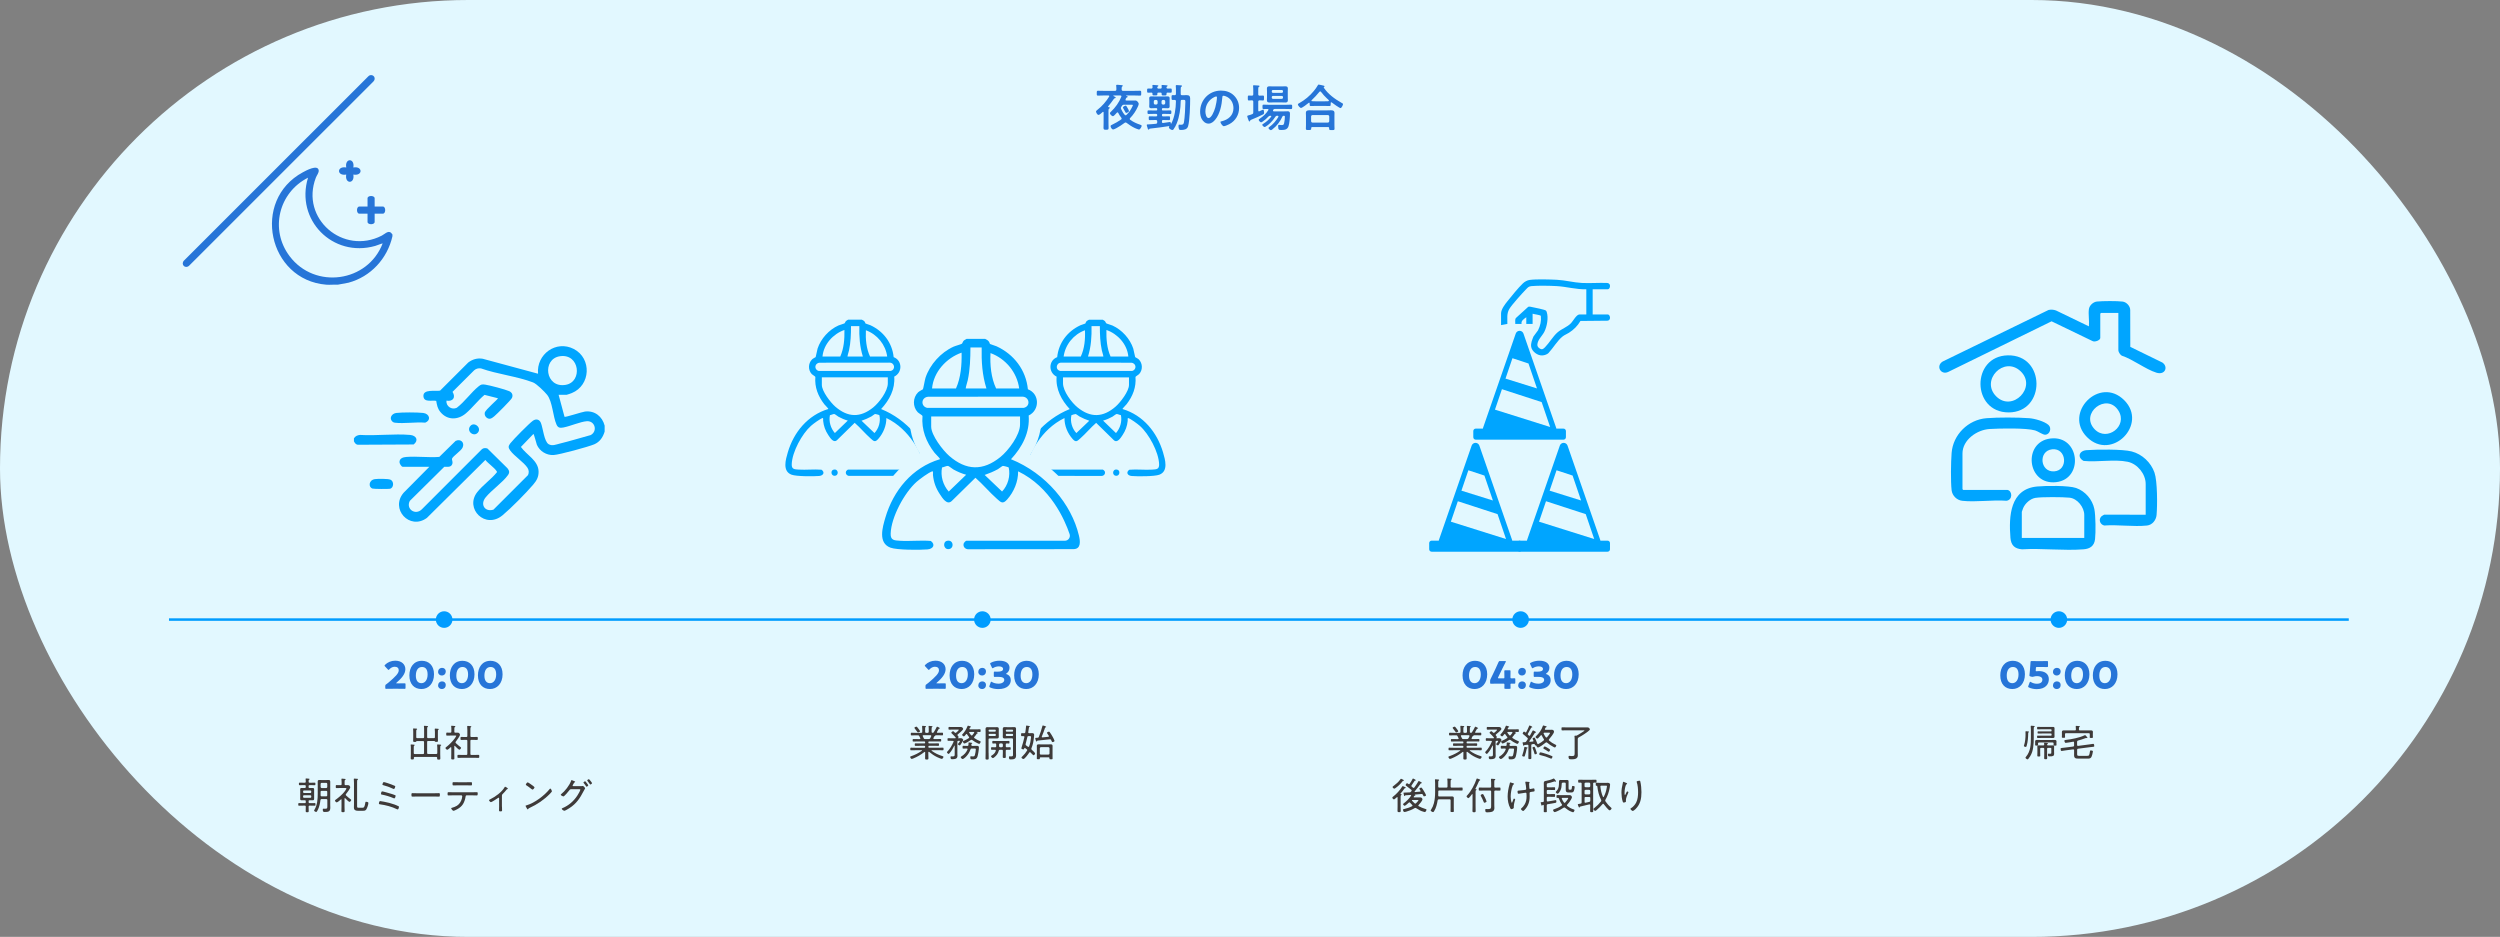 <?xml version="1.0" encoding="UTF-8"?>
<svg id="Layer_2" data-name="Layer 2" xmlns="http://www.w3.org/2000/svg" viewBox="0 0 994.32 372.63">
  <rect x="0" y="0" width="994.32" height="372.63" fill="#808080" stroke="none"/>
  <defs>
    <style>
      .cls-1 {
        fill: #009cff;
      }

      .cls-2 {
        fill: none;
        stroke: #009cff;
        stroke-miterlimit: 10;
      }

      .cls-3 {
        fill-rule: evenodd;
      }

      .cls-3, .cls-4 {
        fill: #00a5ff;
      }

      .cls-5 {
        fill: #3e3a39;
      }

      .cls-6 {
        fill: #e2f8ff;
      }

      .cls-7 {
        fill: #2675d8;
      }
    </style>
  </defs>
  <g id="_文字" data-name="文字">
    <g>
      <rect class="cls-6" x="0" y="0" width="994.32" height="372.63" rx="186.31" ry="186.31"/>
      <g>
        <path class="cls-7" d="M450.05,39.99c.5,0,1-.02,1.48-.02.86,0,1.38,1.02,1.38,1.36,0,.28-.26.86-.38,1.14-.7,1.58-1.82,3.26-3.04,4.48-.1.1-.16.2-.16.34,0,.16.08.26.2.36,1.22.88,2.52,1.48,3.94,1.94.3.1.6.18.6.48,0,.34-.6,1.46-1.08,1.46-.22,0-1.36-.48-1.62-.6-1.06-.48-2.34-1.32-3.26-2.04-.12-.1-.24-.18-.42-.18-.16,0-.28.06-.42.16-.86.64-2.24,1.58-3.18,2.06-.32.16-1.04.56-1.36.56-.6,0-1.02-.96-1.02-1.34,0-.3.3-.4.74-.62,1.22-.58,2.32-1.22,3.44-2,.12-.1.22-.2.22-.36s-.08-.24-.14-.36c-.6-.74-.76-1.06-1.2-1.88-.08-.14-.16-.24-.32-.24-.12,0-.2.06-.28.16-.26.28-1.18,1.38-1.52,1.38-.4,0-1.22-.8-1.22-1.2,0-.2.24-.42.38-.56,1.76-1.64,3.3-3.76,4.16-5.98.02-.06.04-.12.04-.18,0-.24-.2-.32-.4-.34h-2.68c-.08,0-.14.04-.14.12,0,.06.04.1.08.12.08.04.16.08.26.12.32.16.62.3.62.52,0,.16-.32.22-.44.26-.18.04-.24.12-.32.26-.56.86-1.58,2.1-2.24,2.92-.04.04-.06.08-.06.14,0,.12.08.16.2.18.18.02.5.04.5.3,0,.14-.1.18-.28.3-.22.16-.24.38-.24,1.04v4.52c0,.68.04,1.36.04,2.04s-.12.8-.96.8-1.06-.06-1.06-.8c0-.68.04-1.36.04-2.04v-4.02c0-.14-.04-.28-.2-.28-.1,0-.14.04-.2.1-.34.3-1.2,1.14-1.64,1.14-.5,0-.98-1.08-.98-1.34s.46-.62.66-.78c1.7-1.28,3.46-3.34,4.56-5.16.04-.06.06-.1.06-.18,0-.2-.16-.26-.34-.28h-1.8c-.8,0-1.58.06-2.36.06-.5,0-.48-.22-.48-.96s-.02-.98.48-.98c.78,0,1.56.04,2.36.04h4.4c.4,0,.56-.16.56-.56.02-.48-.02-.84-.06-1.32,0-.06-.02-.16-.02-.22,0-.28.14-.32.48-.32.22,0,1.3.1,1.58.14.18.02.58.02.58.28,0,.12-.08.16-.26.28-.18.14-.2.42-.2.78v.4c.04.4.16.54.56.54h4.4c.78,0,1.56-.04,2.36-.04.48,0,.46.22.46.98s.02.96-.46.96c-.78,0-1.58-.06-2.36-.06h-3.12s-.1.02-.1.08c0,.02.04.06.06.06.28.1.6.16.6.38,0,.18-.28.26-.42.32-.12.04-.2.16-.32.46-.04.12-.14.3-.14.42,0,.22.18.28.36.3h2.06ZM445.8,42.99c0,.14.04.26.1.38.38.84.82,1.6,1.42,2.28.1.12.22.2.38.2.14,0,.26-.08.36-.18,1.08-1.04,1.78-2.14,2.4-3.48.04-.08.12-.28.12-.36,0-.16-.22-.18-.54-.18h-2.96c-.44,0-.58.08-.84.42-.08.14-.18.28-.26.42-.12.16-.18.3-.18.5ZM447.94,44.9c-.2,0-.3-.18-.56-.68-.16-.3-.38-.72-.72-1.3-.04-.06-.06-.1-.06-.18,0-.28.9-.74,1.08-.74.26,0,.42.3.74.88.18.32.6,1.02.6,1.32,0,.32-.8.7-1.08.7Z"/>
        <path class="cls-7" d="M463.5,43.94c.66,0,1.3-.04,1.96-.04.44,0,.42.24.42.72s0,.72-.42.72c-.66,0-1.3-.04-1.96-.04h-.88c-.34,0-.48.14-.48.48v.06c0,.32.14.46.48.46h.46c.62,0,1.24-.04,1.88-.04.42,0,.4.24.4.76s.02.76-.4.76c-.64,0-1.26-.04-1.88-.04h-.46c-.34,0-.48.14-.48.48v.28c0,.24.1.42.36.42h.08c.36-.04,2.7-.4,2.74-.4.3,0,.34.36.36.58.02.06.04.1.1.1.04,0,.06-.02.08-.04,1.36-2.68,1.8-5.92,1.84-8.88,0-.38-.16-.52-.54-.54-.24.02-.48.02-.74.02-.42,0-.46-.14-.46-.96s.02-.96.46-.96c.24,0,.5.02.74.02.4-.02.54-.16.54-.54v-1.56c0-.48,0-.98-.06-1.42v-.18c0-.28.16-.32.38-.32.28,0,1.5.08,1.76.12.16.02.32.06.32.24,0,.16-.12.24-.24.32-.24.14-.26.34-.26,1v1.8c0,.4.16.56.56.56h.14c.56,0,1.12-.04,1.68-.04,1,0,1.38.42,1.38,1.38,0,2.48-.16,8.9-.84,11.04-.4,1.28-1.68,1.44-2.84,1.44-.32,0-.62,0-.76-.34-.14-.32-.2-.84-.2-1.16,0-.42.04-.62.3-.62.08,0,.18.02.26.02.16.02.3.02.46.02.76,0,1.02-.26,1.16-1,.32-1.7.56-6.34.56-8.14,0-.82-.26-.78-1.3-.76-.38,0-.56.14-.56.52-.02,2.84-.5,6.24-1.58,8.86-.3.74-.76,1.66-1.26,2.32-.12.16-.24.3-.46.3-.54,0-1.4-.64-1.4-.98,0-.1.06-.2.12-.26.02-.04.04-.08.04-.12,0-.14-.12-.18-.22-.18-2.42.38-4.86.7-7.28.96-.42.04-.4.06-.5.26-.06.12-.14.16-.26.16-.22,0-.3-.32-.48-1-.06-.18-.22-.66-.22-.82,0-.3.34-.24.64-.26,1-.06,2-.12,2.98-.24.4-.04.54-.22.54-.6v-.34c0-.4-.18-.56-.56-.56h-.54c-.62,0-1.24.04-1.88.04-.42,0-.4-.26-.4-.76s-.02-.76.42-.76c.62,0,1.24.04,1.86.04h.62c.34,0,.48-.14.48-.46v-.06c0-.34-.16-.48-.48-.48h-1c-.66,0-1.32.04-1.96.04-.44,0-.42-.22-.42-.72s-.02-.72.42-.72c.66,0,1.3.04,1.96.04h1.1c.26,0,.38-.1.38-.38v-.14c0-.28-.12-.4-.38-.4h-.68c-.42,0-.84.04-1.26.04-.52,0-.86-.14-.86-.74,0-.3.04-.62.04-.92v-1.4c0-.32-.04-.62-.04-.94,0-.56.32-.72.84-.72.44,0,.86.02,1.28.02h3.9c.42,0,.84-.02,1.26-.02.54,0,.84.14.84.74,0,.32-.02.62-.02.92v1.4c0,.3.02.62.02.92,0,.58-.3.74-.84.74-.42,0-.84-.04-1.26-.04h-.58c-.26,0-.38.12-.38.38v.16c0,.28.1.38.38.38h.98ZM465.58,35.21c.48,0,.46.2.46.82s.02.84-.46.84c-.4,0-.8-.06-1.2-.04-.32,0-.42.14-.42.46.02.68-.1.68-1,.68-.76,0-.94-.02-.94-.48v-.2c0-.34-.14-.46-.46-.46h-.8c-.32,0-.44.12-.46.44,0,.06.02.12.02.18,0,.5-.22.5-1.02.5-.74,0-.94-.02-.94-.5,0-.06,0-.12.02-.18-.02-.3-.14-.44-.44-.44-.34-.02-.94.04-1.24.04-.48,0-.46-.22-.46-.84s-.02-.82.46-.82c.4,0,.78.02,1.18.02.34,0,.5-.14.52-.5,0-.22-.06-.62-.06-.72,0-.2.14-.24.3-.24.28,0,1.28.1,1.58.12.16.02.5.02.5.22,0,.16-.12.22-.22.28-.16.1-.2.18-.22.34v.06c0,.34.24.46.54.46h.68c.36,0,.54-.14.54-.52,0-.18-.02-.36-.04-.54,0-.04-.02-.12-.02-.16,0-.2.14-.24.32-.24.28,0,1.26.08,1.6.12.2.02.48.02.48.24,0,.14-.14.2-.24.26-.16.12-.18.18-.2.34-.02.38.2.48.54.48.36,0,.74-.02,1.1-.02ZM458.9,41.03c.04.34.2.52.56.56h.4c.34-.04.52-.22.56-.56v-.72c-.04-.34-.22-.52-.56-.56h-.4c-.36.04-.52.22-.56.56v.72ZM462.88,41.59c.34-.04.52-.22.56-.56v-.72c-.04-.34-.22-.52-.56-.56h-.34c-.34.04-.52.22-.56.56v.72c.04.34.22.52.56.56h.34Z"/>
        <path class="cls-7" d="M490.8,38.01c1.34,1.34,2.02,3.02,2.02,4.92,0,2.78-1.46,5.16-3.9,6.46-.46.24-1.7.8-2.18.8-.52,0-1.34-1.24-1.34-1.68,0-.2.3-.24.5-.28,2.62-.62,4.68-2.34,4.68-5.2,0-2.14-1.12-4.06-3.2-4.78-.18-.06-.58-.18-.76-.18-.46,0-.46.44-.48.78-.22,2.92-.92,6.48-2.84,8.78-.66.8-1.54,1.54-2.64,1.54-1.22,0-2.18-.88-2.72-1.9-.44-.82-.62-1.9-.62-2.84,0-4.68,3.58-8.4,8.3-8.4,1.96,0,3.76.58,5.18,1.98ZM483.02,38.59c-2.28,1.08-3.6,3.22-3.6,5.76,0,.74.26,2.6,1.28,2.6s2.12-2.28,2.68-4.32c.26-.96.64-2.94.64-3.9,0-.2-.1-.36-.32-.36-.16,0-.52.14-.68.22Z"/>
        <path class="cls-7" d="M498.46,44.68v-4.22c0-.38-.14-.52-.54-.56-.42,0-.86.06-1.24.06-.42,0-.4-.28-.4-.98,0-.74-.02-.98.4-.98.18,0,.98.02,1.22.04.4-.02.56-.16.56-.56v-1.5c0-.54,0-1.08-.06-1.58-.02-.06-.02-.16-.02-.24,0-.22.14-.26.34-.26.3,0,1.5.1,1.86.12.14.02.38.06.38.26,0,.14-.12.2-.3.32-.2.12-.22.34-.22,1v1.88c0,.4.16.56.54.56.46.02.9-.04,1.36-.04.4,0,.4.22.4.98,0,.72.02.98-.4.98-.3,0-.9-.04-1.36-.06-.38.04-.54.18-.54.56v3.44c0,.2.08.4.3.4.08,0,.14-.04.2-.06.06-.02.26-.12.46-.22.4-.2.92-.44,1-.44.3,0,.36,1.08.36,1.3,0,.3-.08.46-.34.6-1.42.74-3.22,1.52-4.72,2.12-.34.14-.4.2-.44.32-.08.22-.14.38-.3.38-.22,0-.28-.22-.44-.64-.1-.24-.46-1.2-.46-1.4,0-.28.28-.32.5-.38.48-.12.94-.26,1.42-.46.38-.16.48-.32.48-.74ZM510.05,46.36c-.82,1.9-2.34,3.86-4,5.1-.16.12-.4.32-.58.32-.3,0-.96-.54-.96-.86,0-.18.28-.38.42-.48,1.3-.86,2.72-2.56,3.5-3.92.02-.06.04-.12.04-.18,0-.22-.16-.28-.34-.3h-.16c-.34,0-.52.08-.7.36-.56.9-1.22,1.72-1.98,2.46-.78.76-1.14,1-2.04,1.58-.08.06-.18.08-.28.08-.3,0-.94-.58-.94-.88,0-.18.32-.34.46-.44,1.22-.76,2.16-1.6,3.06-2.74.04-.06.08-.1.08-.18,0-.18-.16-.22-.3-.24h-.08c-.36,0-.5.06-.74.3-.72.78-1.48,1.46-2.34,2.02-.16.12-.4.3-.6.3-.32,0-.96-.68-.96-1,0-.18.2-.3.46-.48,1.42-.94,2.46-1.94,3.38-3.38.04-.06.06-.12.06-.18,0-.18-.14-.26-.3-.28-.46.02-1.26.04-1.68.04s-.42-.32-.42-.88-.02-.88.42-.88c.76,0,1.5.06,2.26.06h6.46c.74,0,1.5-.06,2.26-.06.44,0,.42.32.42.88s.02.88-.42.88c-.76,0-1.52-.04-2.26-.04h-4.28c-.3,0-.4.08-.54.32-.04.06-.06.12-.1.18-.02.06-.04.12-.04.18,0,.2.16.26.34.28h3.98c.52,0,1.04-.04,1.54-.04.76,0,.9.38.9,1.06,0,1.26-.18,3.76-.58,4.9-.48,1.36-1.56,1.48-2.84,1.48-.94,0-1.28.02-1.28-1.54,0-.24.02-.5.34-.5.18,0,.5.04.7.06.14.02.26.02.4.02.58,0,.74-.1.92-.66.18-.62.32-2,.32-2.66,0-.38-.22-.36-.52-.38-.24.02-.36.1-.46.32ZM512.18,38.77c0,.36.04.74.04,1.1,0,.68-.36.9-1,.9-.52,0-1.02-.04-1.52-.04h-3.28c-.5,0-1,.04-1.5.04-.66,0-1.04-.2-1.04-.9,0-.38.04-.74.04-1.1v-2.44c0-.38-.04-.74-.04-1.1,0-.7.36-.9,1.02-.9.5,0,1,.04,1.52.04h3.28c.5,0,1-.04,1.5-.04.64,0,1.02.18,1.02.9,0,.36-.04.74-.04,1.1v2.44ZM509.8,36.93c.28,0,.48-.2.48-.48v-.18c0-.28-.2-.48-.48-.48h-3.5c-.28,0-.48.2-.48.48v.18c0,.28.2.48.48.48h3.5ZM506.3,38.15c-.28,0-.48.2-.48.48v.2c0,.28.2.48.48.48h3.5c.28,0,.48-.2.48-.48v-.2c0-.28-.2-.48-.48-.48h-3.5Z"/>
        <path class="cls-7" d="M520.88,41.07c0-.12-.06-.24-.2-.24-.08,0-.12.02-.16.06-.48.4-2.58,2.04-3.06,2.04-.42,0-1.26-.98-1.26-1.4,0-.24.36-.4.54-.5,2.18-1.22,4.22-2.9,5.78-4.82.52-.62,1.24-1.58,1.62-2.3.06-.14.14-.28.32-.28.26,0,1.6.34,1.94.42.16.04.4.1.4.3,0,.14-.12.24-.24.28-.06.04-.1.08-.1.14,0,.04.02.06.04.1,1.78,2.62,4.36,4.48,7.1,6.04.4.22.56.3.56.5,0,.36-.6,1.58-.98,1.58-.44,0-3-1.84-3.48-2.22-.08-.06-.14-.1-.24-.1-.18,0-.2.18-.2.32v.38c0,.46-.02.8-.4.8-.64,0-1.3-.04-1.94-.04h-3.7c-.66,0-1.3.04-1.94.04-.42,0-.4-.44-.4-.88v-.22ZM521.96,50.54c-.32,0-.46.12-.46.44v.2c0,.54-.3.52-1.08.52s-1.04.02-1.04-.5c0-.08.04-1.22.04-1.46v-3.58c0-.4-.04-.8-.04-1.18,0-.94.56-1.12,1.4-1.12.48,0,.98.04,1.48.04h5.62c.5,0,1-.04,1.5-.04.82,0,1.38.18,1.38,1.1,0,.4-.02.8-.02,1.2v3.62c0,.48.04,1.12.04,1.44,0,.52-.28.52-1.06.52s-1.08,0-1.08-.5v-.26c0-.28-.1-.44-.46-.44h-6.22ZM528.12,48.76c.34-.04.52-.22.56-.56v-1.88c-.04-.36-.22-.52-.56-.56h-6.1c-.34.04-.52.2-.56.56v1.88c.04.34.22.52.56.56h6.1ZM525.08,36.35c-.14,0-.22.08-.32.18-.98,1.24-1.98,2.24-3.1,3.34-.06.06-.08.1-.08.18,0,.14.12.2.24.2.46.02.92.04,1.4.04h3.7c1.3,0,1.62.02,1.62-.28,0-.18-.22-.36-.5-.62-.08-.06-.14-.12-.22-.18-.84-.76-1.72-1.76-2.42-2.68-.08-.08-.16-.18-.32-.18Z"/>
      </g>
      <g>
        <path class="cls-7" d="M156.08,93.27v.71c-2.01,8.88-8.64,16.09-17.49,18.46l-4.24.79c-1.5-.09-3.11.12-4.59,0-23.12-1.87-29.91-33.58-9.3-44.71,1.21-.66,5.98-3.27,6.3-.75.12.92-.81,2.02-1.14,2.9-6.24,16.28,10.86,30.95,26.23,23.04,1.54-.79,2.85-2.61,4.24-.45ZM152.19,96.8c-1.02.25-1.95.72-2.96,1.01-16.94,4.81-31.85-10.41-26.72-27.14-11.67,5.9-15.3,20.66-7.31,31.24,10.06,13.33,31.09,10.36,36.99-5.1Z"/>
        <path class="cls-7" d="M147.19,29.91c1.54-.34,2.42,1.32,1.38,2.44l-73.4,73.37c-1.52,1.31-3.35-.52-2.04-2.04L146.44,30.4c.21-.21.45-.42.75-.49Z"/>
        <path class="cls-7" d="M149.01,82.15h3.27c1.23,0,1.23,2.83,0,2.83h-3.27v3.27c0,1.23-2.83,1.23-2.83,0v-3.27h-3.27c-1.23,0-1.23-2.83,0-2.83h3.27v-3.27c0-1.23,2.83-1.23,2.83,0v3.27Z"/>
        <path class="cls-7" d="M140.53,66.61c3.83-.68,3.83,3.51,0,2.82.68,3.83-3.51,3.83-2.82,0-3.83.68-3.83-3.51,0-2.82-.68-3.83,3.51-3.83,2.82,0Z"/>
      </g>
      <g>
        <g>
          <g>
            <path class="cls-7" d="M158.41,271.8c.78,0,2.4-.03,2.5-.03.31,0,.38.09.38.44v1.32c0,.34-.06.44-.38.44-.1,0-1.73-.03-2.5-.03h-2.15c-.79,0-2.55.03-2.65.03-.31,0-.38-.09-.38-.44v-.65c0-.39.04-.5.38-.71.3-.21.54-.39.82-.63,2.87-2.43,4.16-3.73,4.16-4.96,0-.83-.54-1.4-1.62-1.4-.85,0-1.63.48-2.13,1.05-.14.15-.21.22-.3.22s-.16-.08-.3-.21l-1.11-1.19c-.12-.13-.18-.23-.18-.33,0-.09.06-.18.2-.32.96-.97,2.43-1.63,4.02-1.63,2.58,0,4.05,1.47,4.05,3.39s-1.54,3.66-3.49,5.34c-.12.11-.17.17-.17.21s.09.08.27.08h.58Z"/>
            <path class="cls-7" d="M172.62,268.17c0,3.72-2.22,5.88-5.01,5.88s-4.79-1.89-4.79-5.44c0-3.19,1.69-5.79,5.01-5.79,2.64,0,4.79,1.8,4.79,5.35ZM165.39,268.68c0,2.01.83,3.04,2.22,3.04,1.47,0,2.46-1.38,2.46-3.46s-.88-2.98-2.23-2.98c-1.74,0-2.44,1.59-2.44,3.4Z"/>
            <path class="cls-7" d="M177.3,267c0,.92-.57,1.67-1.6,1.67-.81,0-1.46-.6-1.46-1.42,0-.87.57-1.62,1.62-1.62.83,0,1.44.57,1.44,1.38ZM177.3,272.4c0,.93-.57,1.65-1.6,1.65-.81,0-1.46-.58-1.46-1.42s.57-1.62,1.62-1.62c.83,0,1.44.57,1.44,1.4Z"/>
            <path class="cls-7" d="M188.72,268.17c0,3.72-2.22,5.88-5.01,5.88s-4.79-1.89-4.79-5.44c0-3.19,1.69-5.79,5.01-5.79,2.64,0,4.79,1.8,4.79,5.35ZM181.49,268.68c0,2.01.83,3.04,2.22,3.04,1.47,0,2.46-1.38,2.46-3.46s-.88-2.98-2.23-2.98c-1.74,0-2.44,1.59-2.44,3.4Z"/>
            <path class="cls-7" d="M199.89,268.17c0,3.72-2.22,5.88-5.01,5.88s-4.79-1.89-4.79-5.44c0-3.19,1.69-5.79,5.01-5.79,2.64,0,4.79,1.8,4.79,5.35ZM192.66,268.68c0,2.01.83,3.04,2.22,3.04,1.47,0,2.46-1.38,2.46-3.46s-.88-2.98-2.23-2.98c-1.74,0-2.44,1.59-2.44,3.4Z"/>
          </g>
          <g>
            <path class="cls-5" d="M168.26,293.58c.28,0,.42-.12.42-.42v-2.91c0-.42,0-.87-.06-1.25-.02-.04-.02-.1-.02-.15,0-.15.1-.18.26-.18.13,0,.93.07,1.11.09.1.01.28.03.28.18,0,.09-.06.12-.19.21-.15.11-.17.29-.17.77v3.24c0,.3.12.42.41.42h2.26c.29,0,.42-.12.42-.42v-2.13c0-.3,0-.6-.06-.92,0-.04-.01-.09-.01-.15,0-.15.13-.18.25-.18.17,0,.88.06,1.08.08.1.02.28.03.28.18,0,.1-.07.13-.18.21-.2.13-.18.4-.18,1.15v1.88c0,.45.03.9.03,1.33s-.12.46-.61.46c-.39,0-.48-.03-.57-.13-.09-.12-.15-.23-.31-.23h-2.4c-.29,0-.41.12-.41.42v4.33c0,.3.12.42.41.42h3.21c.3,0,.42-.12.42-.42v-2.02c0-.35-.01-.67-.06-1.02,0-.04-.02-.09-.02-.14,0-.17.12-.19.25-.19.17,0,.87.06,1.06.08.12,0,.33.02.33.18,0,.1-.09.13-.19.21-.21.15-.2.42-.2,1.29v2.15c0,.54.04,1.08.04,1.62,0,.45-.13.5-.63.5s-.65-.05-.65-.51c0-.08,0-.14.02-.21-.02-.24-.12-.35-.36-.35h-8.56c-.24,0-.34.11-.36.35,0,.06.02.12.02.18,0,.43-.14.48-.6.48-.5,0-.66-.03-.66-.46,0-.5.05-.99.05-1.48v-2.73c0-.31,0-.65-.06-.96,0-.04-.02-.09-.02-.15,0-.17.14-.18.25-.18.21,0,.83.04,1.05.08.12,0,.31.03.31.18,0,.1-.08.13-.18.21-.21.13-.19.4-.19,1.21v1.71c0,.3.13.42.42.42h3.25c.28,0,.42-.12.42-.42v-4.33c0-.3-.14-.42-.42-.42h-2.42c-.17,0-.21.09-.29.21-.09.14-.24.15-.57.15-.46,0-.63-.03-.63-.45,0-.48.03-.96.03-1.44v-2.27c0-.3,0-.61-.04-.88-.02-.06-.02-.1-.02-.15,0-.17.14-.18.26-.18.15,0,.99.06,1.14.07.1.02.23.05.23.18,0,.09-.08.14-.18.19-.21.15-.19.48-.19,1.2v1.8c0,.3.14.42.44.42h2.25Z"/>
            <path class="cls-5" d="M180.82,296.61c-.1,0-.13.09-.13.18v3.1c0,.56.03,1.11.03,1.68,0,.45-.12.49-.63.49s-.63-.04-.63-.48c0-.57.03-1.12.03-1.69v-2.53c0-.09-.04-.2-.15-.2-.06,0-.1.03-.14.06-.24.23-1.02.99-1.32.99-.25,0-.71-.49-.71-.7,0-.14.12-.23.21-.3,1.16-.87,2.58-2.28,3.42-3.43.12-.17.68-.95.68-1.11,0-.1-.17-.12-.39-.12h-1.77c-.51,0-1.03.03-1.54.03-.29,0-.31-.15-.31-.6s.03-.6.31-.6c.44,0,.88.03,1.32.03.3,0,.42-.12.42-.4v-.98c0-.34,0-.72-.06-1.04,0-.04-.02-.1-.02-.15,0-.16.12-.19.25-.19.24,0,.67.04.93.08.24.01.49.03.49.21,0,.13-.09.18-.22.27-.17.11-.18.27-.18.75v1.05c0,.28.1.39.4.4.33.02.66,0,.99,0,.65,0,.85.66.85.81,0,.56-1.29,2.27-1.68,2.76-.06.08-.1.17-.1.29s.06.21.15.3c.57.56,1.19,1.06,1.83,1.56.09.08.24.18.24.31,0,.24-.44.75-.69.75-.29,0-1.5-1.24-1.76-1.52-.03-.03-.07-.06-.13-.06ZM188.03,293.13c.55,0,1.12-.03,1.68-.03.31,0,.33.13.33.6s-.03.6-.33.6c-.55,0-1.12-.04-1.68-.04h-.52c-.3,0-.42.13-.42.42v5.16c0,.3.12.42.42.42h1.12c.56,0,1.11-.03,1.68-.03.33,0,.31.17.31.6s0,.6-.31.6c-.57,0-1.12-.03-1.68-.03h-4.71c-.56,0-1.12.03-1.68.03-.31,0-.31-.15-.31-.6s0-.6.31-.6c.56,0,1.12.03,1.68.03h1.53c.3,0,.42-.12.42-.42v-5.16c0-.29-.12-.42-.42-.42h-.31c-.56,0-1.11.04-1.68.04-.31,0-.31-.17-.31-.6s0-.6.33-.6c.56,0,1.11.03,1.67.03h.31c.3,0,.42-.12.42-.42v-2.35c0-.45-.01-.93-.06-1.31,0-.04-.01-.1-.01-.15,0-.15.12-.19.25-.19.18,0,.9.07,1.12.1.1.01.27.03.27.18,0,.11-.08.15-.18.23-.17.1-.18.35-.18.79v2.7c0,.3.12.42.42.42h.52Z"/>
            <path class="cls-5" d="M123.17,311.31h.51c.48,0,.98-.03,1.47-.03.31,0,.3.15.3.51s.01.51-.3.51c-.49,0-.98-.03-1.47-.03h-.56c-.25,0-.38.1-.38.36v.42c0,.25.12.36.38.36h.35c.27,0,.55-.01.82-.01.41,0,.65.09.65.55v3.79c0,.44-.23.56-.61.56-.29,0-.57-.02-.85-.02h-.36c-.25,0-.37.1-.37.36v.44c0,.24.12.36.37.36h.47c.52,0,1.05-.03,1.57-.03.31,0,.31.13.31.52s0,.52-.3.52c-.54,0-1.06-.03-1.59-.03h-.42c-.29,0-.42.12-.42.42-.02.56.04,1.12.04,1.69,0,.46-.1.52-.6.52s-.6-.06-.6-.52c0-.57.04-1.14.03-1.69,0-.3-.12-.42-.42-.42h-.69c-.52,0-1.05.03-1.57.03-.3,0-.31-.13-.31-.52s.02-.52.31-.52c.52,0,1.05.03,1.57.03h.75c.26,0,.36-.12.36-.36v-.44c0-.25-.1-.36-.36-.36h-.38c-.27,0-.55.02-.84.02-.39,0-.65-.1-.65-.54,0-.21.02-.42.02-.62v-2.59c0-.21-.02-.4-.02-.61,0-.44.24-.54.63-.54.29,0,.57.01.85.01h.39c.25,0,.36-.1.36-.36v-.42c0-.25-.1-.36-.36-.36h-.6c-.49,0-.97.03-1.47.03-.3,0-.31-.13-.31-.51,0-.41.02-.51.31-.51.5,0,.98.03,1.47.03h.54c.3,0,.42-.14.42-.42,0-.32-.03-.63-.06-.95,0-.04-.01-.09-.01-.13,0-.17.1-.2.24-.2.15,0,.42.03.57.05.07,0,.15.02.22.02.33.03.56.04.56.21,0,.1-.14.18-.21.24-.18.1-.18.3-.18.79.03.29.15.39.42.39ZM123.8,314.75c0-.21-.14-.36-.36-.36h-2.53c-.23,0-.36.15-.36.36v.27c0,.23.13.38.36.38h2.53c.23,0,.36-.15.36-.38v-.27ZM120.91,316.29c-.23,0-.36.15-.36.36v.3c0,.21.13.36.36.36h2.53c.23,0,.36-.15.36-.36v-.3c0-.21-.14-.36-.36-.36h-2.53ZM126.43,322.02c-.1.23-.39.92-.66.92-.24,0-.85-.29-.85-.57,0-.09.17-.33.21-.42,1.09-1.83,1.24-4.18,1.24-6.27v-3.48c0-.44-.01-.88-.01-1.32,0-.48.17-.66.66-.66.31,0,.65.03.98.03h1.71c.33,0,.66-.03.99-.03.56,0,.65.21.65.9,0,.29-.01.63-.01,1.08v7.9c0,.39.03.78.03,1.17,0,1.59-.87,1.68-2.22,1.68-.44,0-.78-.03-.78-.95,0-.25.06-.36.3-.36.19,0,.42.03.65.03.9,0,.87-.31.87-1.11v-2.32c0-.3-.12-.42-.42-.42h-1.86c-.3,0-.4.1-.46.39-.14,1.31-.45,2.62-.99,3.81ZM130.16,311.76c-.03-.25-.17-.4-.42-.4h-1.8c-.25,0-.39.15-.42.4v1.26c.03.25.17.39.42.42h1.8c.25-.03.39-.17.42-.42v-1.26ZM127.52,316.32c0,.29.13.4.4.4h1.81c.3,0,.42-.13.42-.42v-1.33c0-.3-.12-.42-.42-.42h-1.8c-.3,0-.42.12-.42.42v1.35Z"/>
            <path class="cls-5" d="M135.88,318.11c-.02-.09-.04-.19-.17-.19-.06,0-.09.02-.14.04-.3.27-1.3,1.17-1.66,1.17-.27,0-.69-.51-.69-.72,0-.17.15-.24.31-.36,1-.73,2.52-1.93,3.55-3.27.17-.21.69-.95.69-1.17,0-.18-.19-.2-.44-.2h-1.94c-.52,0-1.03.04-1.56.04-.3,0-.3-.18-.3-.6s0-.6.3-.6c.48,0,1.03.03,1.56.03h.06c.3,0,.42-.12.42-.42v-.79c0-.36-.03-.72-.06-1.05,0-.04-.02-.1-.02-.15,0-.15.12-.19.25-.19.24,0,.67.06.93.09.21.01.49.01.49.21,0,.12-.09.17-.22.25-.17.12-.18.3-.18.78v.85c0,.29.1.42.4.42.33.02.66-.01.99-.01.63,0,.85.66.85.82,0,.57-1.27,2.22-1.67,2.7-.08.09-.12.18-.12.3s.06.19.14.29c.39.4,1.23,1.09,1.68,1.42.12.09.36.24.36.4,0,.23-.43.74-.69.74-.3,0-1.44-1.19-1.69-1.46-.04-.03-.07-.06-.13-.06-.1,0-.14.09-.15.18v3.22c0,.57.04,1.14.04,1.71,0,.44-.12.5-.63.5-.54,0-.65-.06-.65-.51,0-.57.04-1.12.04-1.69v-2.73ZM144.14,321.27c.63,0,.88-.31,1.14-1.92.06-.38.06-.46.33-.46.21,0,.51.06.71.16.15.08.19.18.19.35,0,.63-.48,1.98-.82,2.52-.35.54-.79.55-1.38.55h-2.01c-.94,0-1.54-.3-1.54-1.32,0-.4.03-.79.03-1.2v-8.49c0-.5-.02-1.02-.06-1.43,0-.04-.02-.1-.02-.15,0-.17.1-.21.25-.21.2,0,1.04.06,1.23.09.1,0,.21.04.21.17s-.09.15-.19.22c-.17.11-.18.38-.18.98v9.39c0,.56,0,.75.63.75h1.48Z"/>
            <path class="cls-5" d="M152.71,318.86c1.41.26,2.92.65,4.26,1.14.31.12,1.32.52,1.57.69.1.06.15.12.15.24,0,.27-.23,1.02-.54,1.02-.1,0-.23-.07-.31-.12-1.91-.96-4.53-1.65-6.66-1.92-.3-.04-.48-.06-.48-.36,0-.19.09-.48.16-.67.06-.17.17-.27.35-.27.15,0,1.27.21,1.5.25ZM155.42,315.66c.4.13,1.44.45,1.77.62.1.06.17.13.17.25,0,.24-.24,1.02-.54,1.02-.1,0-.2-.05-.29-.09-1.46-.64-3.04-1.11-4.62-1.42-.2-.04-.39-.06-.39-.31,0-.19.14-.98.48-.98s2.96.77,3.42.92ZM152.68,311.06c.35,0,2.54.76,3,.94.31.12,1.1.42,1.38.57.09.06.15.12.15.24,0,.25-.27,1-.55,1-.14,0-.36-.12-.5-.18-1.17-.56-2.5-1.02-3.76-1.35-.15-.04-.3-.07-.3-.27,0-.11.21-.96.58-.96Z"/>
            <path class="cls-5" d="M172.75,315.5c.63,0,1.56-.04,1.8-.04.38,0,.4.1.4.73,0,.35,0,.65-.36.65-.61,0-1.23-.04-1.84-.04h-6.88c-.62,0-1.23.04-1.85.04-.38,0-.38-.3-.38-.65,0-.63.05-.73.41-.73.24,0,1.17.04,1.81.04h6.88Z"/>
            <path class="cls-5" d="M187.75,315.11c.62,0,1.23-.04,1.84-.04.41,0,.41.15.41.64,0,.42-.02.66-.39.66-.61,0-1.24-.04-1.86-.04h-2.15c-.4,0-.42.39-.46.69-.13.94-.5,1.98-.99,2.79-.56.89-1.33,1.5-2.24,2.01-.27.15-1.27.67-1.56.67-.27,0-.9-.77-.9-.98,0-.17.25-.22.38-.25.67-.19,1.35-.45,1.95-.82.99-.63,1.68-1.77,1.94-2.91.04-.16.13-.69.13-.84,0-.19-.17-.36-.34-.36h-3.29c-.61,0-1.24.04-1.86.04-.34,0-.36-.21-.36-.63,0-.5.04-.67.36-.67.62,0,1.23.04,1.86.04h7.53ZM185.48,311.12c.63,0,1.26-.03,1.89-.03.35,0,.36.18.36.69,0,.39.02.6-.36.6-.63,0-1.26-.03-1.88-.03h-3.27c-.62,0-1.25.03-1.86.03-.39,0-.38-.23-.38-.63,0-.52.03-.66.38-.66.63,0,1.26.03,1.88.03h3.24Z"/>
            <path class="cls-5" d="M199.66,320.85c0,.49.03.99.03,1.48,0,.36-.27.38-.56.38-.61,0-.65-.1-.65-.44,0-.46.03-.94.03-1.41v-3.36c0-.1-.04-.24-.2-.24-.13,0-.27.14-.38.21-.36.25-2.35,1.57-2.67,1.57-.23,0-.75-.54-.75-.76,0-.18.19-.24.46-.38,1.99-.98,4.57-2.8,5.71-4.77.04-.09.12-.24.24-.24.14,0,1.08.55,1.08.78,0,.12-.1.17-.21.19-.21.05-.24.12-.39.3-.46.6-.98,1.14-1.51,1.67-.23.21-.26.38-.26.66v4.35Z"/>
            <path class="cls-5" d="M219.52,314.7c0,.17-.6.81-.78.99-2.31,2.38-5.1,4.27-8.11,5.64-.4.18-.43.21-.57.48-.03.06-.1.1-.17.1-.15,0-.27-.24-.48-.62-.07-.13-.38-.64-.38-.76,0-.15.24-.2.42-.24,3.24-.96,7.08-3.87,9.18-6.49.06-.07.15-.17.24-.17.27,0,.65.87.65,1.06ZM211.74,312.35c.18.14.85.65.85.8,0,.28-.53.9-.8.9-.12,0-.45-.27-.63-.4-.6-.48-1.17-.92-1.81-1.31-.1-.06-.22-.13-.22-.27,0-.17.45-.9.75-.9.23,0,1.59.99,1.86,1.19Z"/>
            <path class="cls-5" d="M230.81,312.68c.29,0,.58,0,.85-.06.05-.01.1-.03.15-.03.27,0,.91.75.91.96,0,.07-.06.17-.16.31-.09.17-.24.4-.42.75-1.47,2.86-2.89,5.02-5.67,6.81-.31.2-1.69,1.05-2,1.05s-1.06-.55-1.06-.78c0-.15.19-.23.3-.27,2.45-1.02,4.46-2.77,5.9-4.98.25-.38,1.21-1.98,1.21-2.35,0-.18-.24-.2-.46-.2h-3.23c-.38,0-.45.09-.66.38-.3.42-2,2.5-2.42,2.5-.17,0-1.02-.42-1.02-.7,0-.09.08-.15.14-.2,1.5-1.17,3.33-3.49,3.96-5.28.05-.13.1-.34.23-.34.09,0,.41.15.69.28.09.04.23.12.33.15.13.04.38.13.38.27,0,.09-.13.15-.19.2-.21.12-.26.19-.42.5-.06.12-.15.28-.27.49-.06.09-.14.19-.14.3,0,.15.12.21.25.24h2.82ZM233.26,311.3c.12.15.72.9.72,1.03,0,.2-.5.56-.69.56-.09,0-.15-.09-.19-.17-.27-.44-.62-.9-.95-1.29-.04-.06-.1-.14-.1-.2,0-.17.5-.5.66-.5.1,0,.24.17.4.38.05.06.1.12.15.18ZM235.01,310.76c.18.23.46.61.46.72,0,.19-.48.54-.66.54-.1,0-.13-.06-.21-.17-.3-.44-.61-.87-.96-1.29-.03-.04-.09-.1-.09-.18,0-.17.5-.49.66-.49.1,0,.42.39.58.6.07.09.13.18.21.27Z"/>
          </g>
          <circle class="cls-1" cx="176.65" cy="246.42" r="3.3"/>
        </g>
        <g>
          <g>
            <path class="cls-7" d="M373.28,271.8c.78,0,2.4-.03,2.5-.03.31,0,.38.09.38.44v1.32c0,.34-.06.44-.38.44-.1,0-1.73-.03-2.5-.03h-2.15c-.79,0-2.55.03-2.65.03-.31,0-.38-.09-.38-.44v-.65c0-.39.04-.5.38-.71.3-.21.54-.39.82-.63,2.87-2.43,4.16-3.73,4.16-4.96,0-.83-.54-1.4-1.62-1.4-.85,0-1.63.48-2.13,1.05-.14.15-.21.22-.3.22s-.16-.08-.3-.21l-1.11-1.19c-.12-.13-.18-.23-.18-.33,0-.09.06-.18.2-.32.96-.97,2.43-1.63,4.02-1.63,2.58,0,4.05,1.47,4.05,3.39s-1.54,3.66-3.49,5.34c-.12.11-.17.17-.17.21s.09.08.27.08h.58Z"/>
            <path class="cls-7" d="M387.48,268.17c0,3.72-2.22,5.88-5.01,5.88s-4.79-1.89-4.79-5.44c0-3.19,1.69-5.79,5.01-5.79,2.64,0,4.79,1.8,4.79,5.35ZM380.25,268.68c0,2.01.83,3.04,2.22,3.04,1.47,0,2.46-1.38,2.46-3.46s-.88-2.98-2.23-2.98c-1.74,0-2.44,1.59-2.44,3.4Z"/>
            <path class="cls-7" d="M392.16,267c0,.92-.57,1.67-1.6,1.67-.81,0-1.46-.6-1.46-1.42,0-.87.57-1.62,1.62-1.62.83,0,1.44.57,1.44,1.38ZM392.16,272.4c0,.93-.57,1.65-1.6,1.65-.81,0-1.46-.58-1.46-1.42s.57-1.62,1.62-1.62c.83,0,1.44.57,1.44,1.4Z"/>
            <path class="cls-7" d="M400.13,267.99c0,.06.04.09.22.15,1.16.39,1.67,1.32,1.67,2.38,0,1.67-1.29,3.55-4.95,3.55-1.21,0-2.48-.24-3.28-.66-.23-.11-.32-.2-.32-.35,0-.07.02-.15.06-.27l.48-1.36c.08-.21.14-.31.24-.31.07,0,.15.04.28.13.62.38,1.52.66,2.58.66,1.41,0,2.31-.62,2.31-1.46,0-.94-.83-1.25-2.6-1.25-.42,0-1,.03-1.2.03-.31,0-.36-.09-.36-.45v-1.21c0-.36.04-.45.36-.45.19,0,.67.03,1.04.03,1.6,0,2.29-.34,2.29-1.12,0-.62-.64-.99-1.69-.99-.79,0-1.59.24-2.19.62-.13.09-.22.13-.3.13-.1,0-.18-.09-.27-.3l-.61-1.29c-.06-.13-.09-.22-.09-.3,0-.13.09-.21.3-.31.96-.52,2.22-.81,3.45-.81,2.85,0,3.97,1.37,3.97,2.75,0,.88-.39,1.78-1.2,2.29-.12.07-.19.12-.19.17Z"/>
            <path class="cls-7" d="M413.16,268.17c0,3.72-2.22,5.88-5.01,5.88s-4.79-1.89-4.79-5.44c0-3.19,1.69-5.79,5.01-5.79,2.64,0,4.79,1.8,4.79,5.35ZM405.93,268.68c0,2.01.83,3.04,2.22,3.04,1.47,0,2.46-1.38,2.46-3.46s-.88-2.98-2.23-2.98c-1.74,0-2.44,1.59-2.44,3.4Z"/>
          </g>
          <g>
            <path class="cls-5" d="M372.74,289.01c.06,0,1.1.45,1.1.65,0,.12-.14.13-.2.13-.13.02-.23.02-.28.12-.23.38-.45.83-.69,1.2-.03.04-.05.09-.05.13,0,.15.12.2.24.21h.1c.6,0,1.21-.04,1.81-.04.31,0,.31.17.31.54s0,.52-.31.52c-.6,0-1.21-.04-1.81-.04h-.96s-.04.02-.04.06c0,.02.02.03.02.04.03.03.04.06.04.09,0,.09-.12.12-.2.14-.13.04-.19.04-.27.18-.1.21-.19.43-.3.64-.02.04-.03.09-.03.14,0,.17.12.21.25.23h.81c.58,0,1.17-.03,1.77-.03.3,0,.3.2.3.51s0,.49-.3.49c-.58,0-1.18-.03-1.77-.03h-2.73c-.23,0-.31.1-.31.31v.17c0,.21.09.3.31.3h1.88c.57,0,1.14-.03,1.71-.03.31,0,.33.13.33.51,0,.35,0,.5-.31.5-.58,0-1.15-.03-1.72-.03h-1.88c-.23,0-.31.09-.31.3v.17c0,.23.09.31.31.31h3.58c.61,0,1.23-.04,1.84-.04.3,0,.31.17.31.52s-.02.52-.31.52c-.62,0-1.23-.03-1.84-.03h-2.48c-.08,0-.17.03-.17.12,0,.06.03.09.06.12,1.26.93,2.69,1.62,4.18,2.07.17.04.51.14.51.36,0,.3-.38.79-.65.79-.29,0-1.53-.54-1.84-.69-1.12-.52-2.25-1.29-3.21-2.1-.03-.03-.09-.04-.14-.04-.13,0-.17.09-.18.21v.45c0,.63.04,1.26.04,1.89,0,.48-.12.54-.66.54-.49,0-.66-.04-.66-.5,0-.65.03-1.29.03-1.93v-.42c-.02-.11-.04-.21-.17-.21-.06,0-.1.03-.15.06-1.42,1.12-2.82,1.92-4.51,2.61-.12.05-.39.15-.53.15-.24,0-.61-.54-.61-.79,0-.19.25-.25.51-.34,1.44-.5,2.9-1.25,4.14-2.12.04-.03.07-.06.07-.1,0-.09-.09-.12-.17-.12h-2.35c-.62,0-1.23.03-1.85.03-.31,0-.31-.17-.31-.52s0-.52.31-.52c.62,0,1.23.04,1.85.04h3.46c.21,0,.3-.1.3-.31v-.17c0-.21-.09-.3-.3-.3h-1.8c-.57,0-1.14.03-1.71.03-.31,0-.33-.14-.33-.5s.01-.51.33-.51c.57,0,1.14.03,1.71.03h1.8c.21,0,.3-.09.3-.3v-.17c0-.23-.09-.31-.3-.31h-2.61c-.58,0-1.19.03-1.77.03-.3,0-.3-.19-.3-.49,0-.31,0-.51.3-.51.58,0,1.19.03,1.77.03h.72c.15-.02.29-.06.29-.24,0-.04-.02-.09-.03-.12-.13-.28-.27-.57-.42-.85-.15-.27-.24-.3-.55-.3h-.69c-.6,0-1.2.04-1.81.04-.3,0-.32-.17-.32-.52s.02-.54.32-.54c.61,0,1.21.04,1.81.04h2.02c.3,0,.42-.13.42-.42v-1.06c0-.31,0-.63-.06-.99v-.14c0-.16.09-.19.23-.19.25,0,.63.04.88.08.21.01.46.03.46.19,0,.1-.07.13-.19.23-.17.12-.18.31-.18.76v1.12c0,.3.12.39.41.42h.61c.3-.03.39-.12.42-.42v-.99c0-.35,0-.69-.06-1.04-.01-.04-.01-.09-.01-.13,0-.17.1-.19.24-.19.2,0,.85.07,1.06.1.12.02.27.03.27.18,0,.09-.07.14-.19.21-.15.1-.17.3-.17.77v1.09c0,.29.12.39.4.42.21-.01.31-.04.44-.22.44-.68.83-1.35,1.17-2.07.03-.06.08-.15.17-.15ZM365.12,291.3c-.17,0-.23-.1-.35-.3-.3-.44-.61-.87-.96-1.27-.04-.06-.13-.17-.13-.25,0-.21.56-.48.78-.48s.42.32.56.48c.17.21.92,1.15.92,1.35,0,.25-.65.48-.81.48ZM369.42,293.94c.3,0,.42-.06.57-.33.13-.27.27-.54.39-.81.02-.04.02-.07.02-.14,0-.16-.13-.22-.29-.24h-2.88c-.13.02-.27.06-.27.23,0,.06.02.09.05.15.13.27.27.54.39.82.08.21.17.32.47.32h1.56Z"/>
            <path class="cls-5" d="M378.33,294.63c-.39,0-.78.02-1.19.02-.25,0-.29-.11-.29-.53s.03-.52.29-.52c.39,0,.79.03,1.19.03h1.59c.12-.01.21-.04.21-.18,0-.06-.03-.09-.04-.13-.4-.5-1.02-1.12-1.5-1.56-.09-.09-.23-.19-.23-.33,0-.21.47-.6.69-.6.2,0,.39.23.68.51.09.08.18.15.31.15.1,0,.18-.04.27-.12.18-.15,1.02-.85,1.02-1.05,0-.15-.21-.14-.31-.14h-2.06c-.52,0-1.08.03-1.42.03-.3,0-.31-.18-.31-.54,0-.39.01-.54.31-.54.48,0,.94.03,1.42.03h2.46c.27,0,.54-.01.81-.01.58,0,.85.63.85.76,0,.44-1.75,1.89-2.16,2.19-.06.06-.12.14-.12.24,0,.13.09.24.18.33.12.15.3.36.3.48s-.12.22-.19.3c-.03.03-.04.04-.04.09,0,.06.06.09.1.09.36,0,.73-.03,1.09-.03.54,0,.87.57.87.69,0,.31-.72,1.35-.93,1.67-.12.19-.31.51-.48.51-.21,0-.71-.3-.71-.51,0-.1.1-.2.21-.31.13-.15.6-.71.6-.87s-.21-.13-.31-.13h-.33c-.25,0-.38.1-.38.36v4.74c0,.3.03.6.03.89,0,1.26-1.11,1.32-2.08,1.32-.25,0-.69.07-.69-.84,0-.18.06-.3.25-.3.14,0,.41.03.63.03.82,0,.79-.3.79-1v-3.23s-.03-.1-.09-.1c-.04,0-.06.03-.07.06-.58,1.15-1.02,2.02-1.9,3-.08.09-.24.29-.36.29-.21,0-.66-.46-.66-.69,0-.09.07-.18.15-.24,1.05-1.07,1.89-2.55,2.49-3.92.02-.04.03-.08.03-.12,0-.18-.14-.22-.3-.24h-.67ZM387.08,296.67c.48,0,.96-.03,1.44-.03.71,0,.82.24.82.73,0,.78-.33,2.82-.57,3.55-.33,1.01-1.05,1.1-1.99,1.1-.62,0-.87.02-.87-.85,0-.19.02-.38.25-.38.06,0,.15.02.23.02.17.03.38.04.54.04.48,0,.66-.07.81-.56.16-.54.37-1.69.37-2.25,0-.31-.19-.34-.55-.34h-1.06c-.31,0-.42.09-.52.39-.72,2.22-2.66,3.81-3.12,3.81-.28,0-.76-.52-.76-.78,0-.13.13-.18.28-.27,1.08-.63,1.96-1.6,2.42-2.77.02-.04.02-.08.02-.12,0-.19-.15-.24-.3-.25-.46,0-.92.03-1.38.03-.31,0-.31-.15-.31-.54,0-.44,0-.57.33-.57.46,0,.92.04,1.38.04h.19c.29,0,.42-.1.45-.39.02-.21.02-.41.02-.62,0-.24.01-.36.21-.36s.76.09.97.12c.09.02.32.04.32.17,0,.1-.12.16-.21.21-.1.06-.13.12-.15.23,0,.1,0,.19-.01.3,0,.24.1.31.33.34h.45ZM384.42,291.93c-.09,0-.15.05-.21.12-.15.19-.62.84-.85.84-.23,0-.71-.44-.71-.61,0-.09.06-.17.12-.21.81-.85,1.62-2.1,2.02-3.21.03-.1.07-.24.21-.24.18,0,.63.18.84.24.19.06.36.12.36.24s-.18.15-.27.18c-.12.03-.15.15-.27.36-.03.06-.1.19-.1.25,0,.15.1.19.24.19h2.32c.54,0,1.06-.03,1.6-.03.29,0,.3.13.3.54s-.01.54-.3.54c-.42,0-.82-.02-1.23-.03-.03.01-.06.03-.06.06s.02.04.04.06c.18.09.45.19.45.33,0,.1-.1.13-.19.16-.18.03-.21.06-.33.24-.25.42-.56.77-.87,1.12-.07.07-.12.16-.12.25,0,.14.08.19.17.27.72.48,1.26.78,2.06,1.11.19.07.4.14.4.31,0,.23-.33.85-.58.85-.12,0-.31-.09-.44-.14-.81-.36-1.6-.82-2.31-1.38-.09-.06-.2-.12-.31-.12s-.21.04-.32.12c-.45.33-2.04,1.38-2.55,1.38-.33,0-.55-.67-.55-.79,0-.18.17-.22.44-.34.67-.29,1.29-.62,1.9-1.02.09-.06.15-.13.15-.25,0-.09-.04-.17-.09-.24-.29-.33-.52-.66-.74-1.02-.06-.07-.12-.15-.22-.15ZM387.48,291.32c0-.15-.13-.2-.25-.21h-1.54c-.13.01-.25.06-.25.21,0,.06.02.09.04.13.21.33.45.65.72.95.08.07.15.13.27.13s.2-.06.27-.13c.29-.33.48-.57.71-.93.02-.04.04-.09.04-.15Z"/>
            <path class="cls-5" d="M393.2,299.42c0,.72.03,1.44.03,2.15,0,.48-.1.54-.63.54s-.63-.06-.63-.54c0-.72.04-1.43.04-2.15v-8.17c0-.43-.03-.87-.03-1.3,0-.58.24-.74.79-.74.33,0,.67.03,1,.03h1.69c.33,0,.66-.03.99-.03.54,0,.8.14.8.72,0,.4-.02.82-.02,1.23v.66c0,.38.02.76.02,1.14,0,.6-.21.75-.8.75-.33,0-.66-.01-.99-.01h-1.88c-.28,0-.4.12-.4.4v5.32ZM396.06,290.51c0-.18-.12-.3-.3-.3h-2.27c-.18,0-.3.12-.3.3v.18c0,.18.12.31.3.31h2.27c.18,0,.3-.14.3-.31v-.18ZM393.2,292.41c0,.18.12.32.3.32h2.27c.18,0,.3-.14.3-.32v-.24c0-.18-.12-.3-.3-.3h-2.27c-.18,0-.3.12-.3.3v.24ZM400.01,299.33c0,.55.03,1.09.03,1.63,0,.45-.1.51-.6.51s-.62-.04-.62-.49c0-.56.04-1.1.04-1.65v-.72c0-.28-.13-.4-.42-.4h-.73c-.29,0-.39.09-.48.38-.24,1.09-.9,1.92-1.77,2.61-.15.12-.39.31-.57.31-.27,0-.73-.5-.73-.73,0-.15.23-.26.33-.33.75-.47,1.3-1,1.56-1.85.02-.04.02-.09.02-.12,0-.21-.17-.27-.33-.27-.42,0-.85.01-1.27.01-.31,0-.31-.18-.31-.52s0-.52.31-.52c.45,0,.9.04,1.35.03.29,0,.4-.12.4-.41v-.69c0-.25-.09-.4-.36-.42-.21.02-.77.03-.9.03-.31,0-.31-.19-.31-.51,0-.34,0-.52.31-.52.39,0,.82.03,1.25.03h3.73c.42,0,.85-.03,1.26-.03.31,0,.3.19.3.52,0,.3.02.51-.3.51-.19,0-.57-.01-.79-.03-.29.03-.39.14-.39.42v.69c0,.29.12.41.4.41.42.01.84-.03,1.26-.03.31,0,.3.21.3.52s.02.52-.3.52c-.42,0-.84-.03-1.25-.01-.3.01-.42.12-.42.4v.72ZM398.45,297.2c.27-.03.39-.15.42-.41v-.69c-.03-.27-.15-.39-.42-.42h-.67c-.27.03-.39.15-.42.42v.69c.03.25.15.38.4.41h.69ZM400.62,293.69c-.33,0-.65.01-.98.01-.56,0-.81-.12-.81-.71,0-.4.02-.79.02-1.18v-.66c0-.39-.02-.79-.02-1.19,0-.6.21-.77.79-.77.33,0,.66.03.99.03h1.72c.33,0,.66-.03.99-.03.55,0,.79.14.79.74,0,.43-.02.87-.02,1.3v7.96c0,.42.03.84.03,1.26,0,1.35-.7,1.6-2.1,1.6-.44,0-.73.02-.73-.9,0-.21.06-.34.28-.34.04,0,.12,0,.18.01.15.02.31.03.46.03.77,0,.69-.38.69-.87v-5.91c0-.29-.12-.4-.42-.4h-1.89ZM402.93,290.51c0-.18-.12-.3-.3-.3h-2.28c-.18,0-.31.12-.31.3v.18c0,.18.13.31.31.31h2.28c.18,0,.3-.14.3-.31v-.18ZM400.04,292.41c0,.18.13.32.31.32h2.28c.18,0,.3-.14.3-.32v-.24c0-.18-.12-.3-.3-.3h-2.28c-.18,0-.31.12-.31.3v.24Z"/>
            <path class="cls-5" d="M409.61,299.16c-.12,0-.2.09-.26.18-.3.48-1.77,2.54-2.31,2.54-.24,0-.77-.33-.77-.58,0-.18.27-.41.41-.52.69-.68,1.32-1.43,1.81-2.25.04-.09.07-.14.07-.23,0-.12-.09-.21-.17-.27-.21-.18-.44-.35-.66-.51-.05-.03-.08-.05-.14-.05-.09,0-.15.08-.18.15-.07.21-.15.43-.4.43-.19,0-.79-.16-.79-.4,0-.09.06-.3.09-.4.45-1.35.81-2.73,1.12-4.11v-.09c0-.19-.13-.27-.31-.27-.23,0-.48.01-.69.01-.3,0-.33-.15-.33-.6s.03-.6.33-.6.62.02.92.03c.29-.01.4-.1.45-.38.14-.79.21-1.59.29-2.38.02-.12.02-.29.21-.29.09,0,.92.15,1.05.18.11.02.26.06.26.18,0,.1-.09.17-.18.19-.19.09-.19.19-.29.87-.04.29-.09.69-.18,1.23v.07c0,.23.15.31.36.31h.23c.34,0,.71-.01,1.05-.01.45,0,.71.24.71.7,0,.26-.04.68-.08.93-.18,1.68-.36,2.8-1,4.38-.03.07-.04.15-.04.24,0,.17.08.26.19.38.24.21,1.32,1.17,1.32,1.44,0,.24-.39.74-.63.74-.1,0-.28-.18-.57-.48-.18-.19-.39-.4-.65-.66-.07-.06-.13-.1-.24-.1ZM409.1,292.76c-.3,0-.42.09-.49.38-.21.93-.42,1.84-.68,2.76-.01.06-.03.12-.03.19,0,.2.1.3.25.41.23.17.45.33.69.5.06.04.12.07.21.07.14,0,.21-.09.25-.19.45-1.19.62-2.13.74-3.38.01-.13.03-.25.03-.38,0-.33-.19-.36-.5-.36h-.48ZM414.78,288.53c.18,0,1.32.35,1.32.6,0,.14-.14.14-.18.15-.13.02-.21.03-.27.17-.39,1.17-.81,2.35-1.3,3.5-.02.03-.03.09-.03.12,0,.17.14.23.27.21.78-.06,1.56-.13,2.34-.23.14-.01.26-.09.26-.24,0-.06-.03-.1-.04-.15-.08-.13-.18-.29-.29-.44-.23-.33-.45-.65-.45-.75,0-.25.62-.48.77-.48.18,0,.29.15.38.29.5.72.78,1.14,1.2,1.92.14.25.66,1.26.66,1.48,0,.28-.6.48-.78.48-.21,0-.27-.15-.45-.54-.04-.09-.09-.21-.15-.33-.09-.17-.19-.27-.39-.27-.03,0-.06.02-.1.02-1.63.17-3.25.36-4.89.52-.12.02-.15.09-.21.21-.03.08-.1.15-.2.15-.15,0-.22-.27-.28-.46-.06-.17-.23-.67-.23-.83s.17-.16.45-.18c.18,0,.36,0,.52-.03.25-.03.38-.09.46-.33.56-1.41,1.04-2.83,1.42-4.31.03-.12.06-.25.2-.25ZM417.39,301.5c0-.21-.09-.3-.29-.3h-3.22c-.21,0-.3.09-.3.3v.15c0,.31-.15.33-.61.33s-.6-.03-.6-.33c0-.35.02-.69.02-1.03v-3.1c0-.27-.02-.54-.02-.83,0-.51.25-.65.72-.65.3,0,.62.02.92.02h3c.3,0,.6-.02.9-.02.45,0,.73.12.73.62,0,.29-.01.57-.01.85v3.13c0,.35.01.69.01,1.03,0,.32-.13.33-.61.33s-.63-.01-.63-.33v-.18ZM417,300.12c.25-.03.39-.15.42-.42v-2.12c-.03-.25-.17-.39-.42-.42h-3.01c-.27.03-.39.17-.42.42v2.12c0,.27.15.42.42.42h3.01Z"/>
          </g>
          <circle class="cls-1" cx="390.72" cy="246.42" r="3.3"/>
        </g>
        <g>
          <g>
            <path class="cls-7" d="M591.5,268.17c0,3.72-2.22,5.88-5.01,5.88s-4.79-1.89-4.79-5.44c0-3.19,1.7-5.79,5.01-5.79,2.64,0,4.79,1.8,4.79,5.35ZM584.27,268.68c0,2.01.83,3.04,2.22,3.04,1.47,0,2.46-1.38,2.46-3.46s-.88-2.98-2.24-2.98c-1.74,0-2.44,1.59-2.44,3.4Z"/>
            <path class="cls-7" d="M600.77,272.36c0,.51.03,1.08.03,1.28,0,.29-.11.33-.43.33h-1.61c-.33,0-.43-.04-.43-.33,0-.2.03-.77.03-1.28,0-.37-.07-.45-.45-.45h-2.25c-1,0-2.52.03-2.62.03-.32,0-.38-.09-.38-.43v-.62c0-.34.04-.55.21-.87.33-.66.66-1.35.97-1.99l1.09-2.31c.3-.65.68-1.44,1.07-2.38.17-.36.24-.42.63-.42h1.98c.22,0,.33.03.33.13,0,.06-.03.15-.09.27-.58,1.11-.96,1.86-1.32,2.61l-1.67,3.46c-.06.12-.08.2-.08.25,0,.12.09.15.33.15h1.92c.27,0,.31-.04.31-.32v-.34c0-.73-.03-2.07-.03-2.17,0-.31.09-.38.43-.38h1.61c.34,0,.43.06.43.38,0,.1-.03,1.44-.03,2.17v.21c0,.38.08.45.45.45.51,0,.93-.02,1.12-.02.3,0,.36.07.36.42v1.31c0,.34-.06.42-.36.42-.2,0-.62-.02-1.12-.02-.38,0-.45.08-.45.45Z"/>
            <path class="cls-7" d="M606.89,267c0,.92-.57,1.67-1.6,1.67-.81,0-1.46-.6-1.46-1.42,0-.87.57-1.62,1.62-1.62.83,0,1.44.57,1.44,1.38ZM606.89,272.4c0,.93-.57,1.65-1.6,1.65-.81,0-1.46-.58-1.46-1.42s.57-1.62,1.62-1.62c.83,0,1.44.57,1.44,1.4Z"/>
            <path class="cls-7" d="M614.86,267.99c0,.06.04.09.22.15,1.16.39,1.67,1.32,1.67,2.38,0,1.67-1.29,3.55-4.95,3.55-1.21,0-2.47-.24-3.28-.66-.23-.11-.32-.2-.32-.35,0-.07.01-.15.06-.27l.48-1.36c.08-.21.13-.31.24-.31.07,0,.15.04.28.13.62.38,1.52.66,2.58.66,1.41,0,2.31-.62,2.31-1.46,0-.94-.83-1.25-2.6-1.25-.42,0-1,.03-1.2.03-.32,0-.36-.09-.36-.45v-1.21c0-.36.04-.45.36-.45.19,0,.67.03,1.04.03,1.6,0,2.29-.34,2.29-1.12,0-.62-.64-.99-1.69-.99-.79,0-1.59.24-2.19.62-.13.09-.22.13-.3.13-.1,0-.18-.09-.27-.3l-.62-1.29c-.06-.13-.09-.22-.09-.3,0-.13.09-.21.3-.31.96-.52,2.22-.81,3.45-.81,2.85,0,3.97,1.37,3.97,2.75,0,.88-.39,1.78-1.2,2.29-.12.07-.19.12-.19.17Z"/>
            <path class="cls-7" d="M627.89,268.17c0,3.72-2.22,5.88-5.01,5.88s-4.79-1.89-4.79-5.44c0-3.19,1.7-5.79,5.01-5.79,2.64,0,4.79,1.8,4.79,5.35ZM620.66,268.68c0,2.01.83,3.04,2.22,3.04,1.47,0,2.46-1.38,2.46-3.46s-.88-2.98-2.24-2.98c-1.74,0-2.44,1.59-2.44,3.4Z"/>
          </g>
          <g>
            <path class="cls-5" d="M586.81,289.01c.06,0,1.1.45,1.1.65,0,.12-.14.13-.2.13-.13.02-.23.02-.29.12-.22.38-.45.83-.69,1.2-.03.04-.05.09-.05.13,0,.15.12.2.24.21h.11c.6,0,1.21-.04,1.81-.04.32,0,.32.17.32.54s0,.52-.32.52c-.6,0-1.21-.04-1.81-.04h-.96s-.04.02-.04.06c0,.02.01.03.01.04.03.03.04.06.04.09,0,.09-.12.12-.2.14-.13.04-.19.04-.27.18-.11.21-.2.43-.3.64-.02.04-.03.09-.03.14,0,.17.12.21.25.23h.81c.58,0,1.17-.03,1.77-.03.3,0,.3.2.3.51s0,.49-.3.49c-.58,0-1.18-.03-1.77-.03h-2.73c-.22,0-.31.1-.31.31v.17c0,.21.09.3.31.3h1.88c.57,0,1.14-.03,1.71-.03.32,0,.33.13.33.51,0,.35,0,.5-.32.5-.58,0-1.15-.03-1.72-.03h-1.88c-.22,0-.31.09-.31.3v.17c0,.23.09.31.31.31h3.58c.62,0,1.23-.04,1.84-.04.3,0,.32.17.32.52s-.02.52-.32.52c-.62,0-1.23-.03-1.84-.03h-2.47c-.08,0-.17.03-.17.12,0,.06.03.09.06.12,1.26.93,2.69,1.62,4.18,2.07.17.04.51.14.51.36,0,.3-.38.79-.65.79-.29,0-1.53-.54-1.84-.69-1.12-.52-2.25-1.29-3.21-2.1-.03-.03-.09-.04-.13-.04-.13,0-.17.09-.18.21v.45c0,.63.04,1.26.04,1.89,0,.48-.12.54-.66.54-.5,0-.66-.04-.66-.5,0-.65.03-1.29.03-1.93v-.42c-.02-.11-.04-.21-.17-.21-.06,0-.11.03-.15.06-1.42,1.12-2.82,1.92-4.51,2.61-.12.05-.39.15-.53.15-.24,0-.61-.54-.61-.79,0-.19.25-.25.51-.34,1.44-.5,2.89-1.25,4.14-2.12.04-.03.08-.06.08-.1,0-.09-.09-.12-.17-.12h-2.35c-.62,0-1.23.03-1.85.03-.31,0-.31-.17-.31-.52s0-.52.31-.52c.62,0,1.23.04,1.85.04h3.46c.21,0,.3-.1.3-.31v-.17c0-.21-.09-.3-.3-.3h-1.8c-.57,0-1.14.03-1.71.03-.31,0-.33-.14-.33-.5s.01-.51.33-.51c.57,0,1.14.03,1.71.03h1.8c.21,0,.3-.09.3-.3v-.17c0-.23-.09-.31-.3-.31h-2.61c-.58,0-1.18.03-1.77.03-.3,0-.3-.19-.3-.49,0-.31,0-.51.3-.51.58,0,1.18.03,1.77.03h.72c.15-.02.29-.06.29-.24,0-.04-.01-.09-.03-.12-.13-.28-.27-.57-.42-.85-.15-.27-.24-.3-.55-.3h-.69c-.6,0-1.2.04-1.82.04-.3,0-.32-.17-.32-.52s.02-.54.32-.54c.62,0,1.21.04,1.82.04h2.02c.3,0,.42-.13.42-.42v-1.06c0-.31,0-.63-.06-.99v-.14c0-.16.09-.19.22-.19.25,0,.63.04.88.08.21.01.46.03.46.19,0,.1-.07.13-.19.23-.17.12-.18.31-.18.76v1.12c0,.3.12.39.41.42h.62c.3-.03.39-.12.42-.42v-.99c0-.35,0-.69-.06-1.04-.01-.04-.01-.09-.01-.13,0-.17.11-.19.24-.19.2,0,.85.07,1.06.1.12.02.27.03.27.18,0,.09-.08.14-.2.21-.15.1-.17.3-.17.77v1.09c0,.29.12.39.41.42.21-.01.31-.04.43-.22.44-.68.83-1.35,1.17-2.07.03-.06.08-.15.17-.15ZM579.19,291.3c-.17,0-.23-.1-.35-.3-.3-.44-.61-.87-.96-1.27-.04-.06-.13-.17-.13-.25,0-.21.56-.48.78-.48s.42.32.55.48c.17.21.92,1.15.92,1.35,0,.25-.64.48-.81.48ZM583.49,293.94c.3,0,.42-.06.57-.33.13-.27.27-.54.39-.81.01-.04.01-.07.01-.14,0-.16-.13-.22-.29-.24h-2.88c-.13.02-.27.06-.27.23,0,.06.01.09.04.15.13.27.27.54.39.82.08.21.17.32.47.32h1.56Z"/>
            <path class="cls-5" d="M592.4,294.63c-.39,0-.78.02-1.18.02-.25,0-.29-.11-.29-.53s.03-.52.29-.52c.39,0,.79.03,1.18.03h1.59c.12-.01.21-.04.21-.18,0-.06-.03-.09-.04-.13-.4-.5-1.02-1.12-1.5-1.56-.09-.09-.22-.19-.22-.33,0-.21.46-.6.69-.6.2,0,.39.23.68.51.09.08.18.15.31.15.11,0,.18-.04.27-.12.18-.15,1.02-.85,1.02-1.05,0-.15-.21-.14-.31-.14h-2.06c-.52,0-1.08.03-1.42.03-.3,0-.31-.18-.31-.54,0-.39.01-.54.31-.54.48,0,.95.03,1.42.03h2.46c.27,0,.54-.01.81-.01.58,0,.85.63.85.76,0,.44-1.75,1.89-2.16,2.19-.06.06-.12.14-.12.24,0,.13.09.24.18.33.12.15.3.36.3.48s-.12.22-.2.3c-.03.03-.04.04-.04.09,0,.06.06.09.11.09.36,0,.73-.03,1.09-.03.54,0,.87.57.87.69,0,.31-.72,1.35-.93,1.67-.12.19-.32.51-.48.51-.21,0-.71-.3-.71-.51,0-.1.11-.2.21-.31.13-.15.6-.71.6-.87s-.21-.13-.32-.13h-.33c-.25,0-.38.1-.38.36v4.74c0,.3.03.6.03.89,0,1.26-1.11,1.32-2.08,1.32-.25,0-.69.07-.69-.84,0-.18.06-.3.25-.3.14,0,.41.03.63.03.82,0,.79-.3.79-1v-3.23s-.03-.1-.09-.1c-.04,0-.06.03-.07.06-.58,1.15-1.02,2.02-1.91,3-.08.09-.24.29-.36.29-.21,0-.66-.46-.66-.69,0-.09.07-.18.15-.24,1.05-1.07,1.89-2.55,2.49-3.92.01-.04.03-.08.03-.12,0-.18-.14-.22-.3-.24h-.67ZM601.15,296.67c.48,0,.96-.03,1.44-.03.71,0,.83.24.83.73,0,.78-.33,2.82-.57,3.55-.33,1.01-1.05,1.1-1.99,1.1-.62,0-.87.02-.87-.85,0-.19.01-.38.25-.38.06,0,.15.02.22.02.17.03.38.04.54.04.48,0,.66-.07.81-.56.16-.54.37-1.69.37-2.25,0-.31-.19-.34-.55-.34h-1.06c-.32,0-.42.09-.53.39-.72,2.22-2.66,3.81-3.12,3.81-.28,0-.76-.52-.76-.78,0-.13.13-.18.29-.27,1.08-.63,1.96-1.6,2.42-2.77.01-.04.01-.08.01-.12,0-.19-.15-.24-.3-.25-.46,0-.92.03-1.38.03-.32,0-.32-.15-.32-.54,0-.44,0-.57.33-.57.46,0,.92.04,1.38.04h.2c.29,0,.42-.1.45-.39.01-.21.01-.41.01-.62,0-.24.01-.36.21-.36s.76.09.97.12c.09.02.32.04.32.17,0,.1-.12.16-.21.21-.11.06-.13.12-.15.23,0,.1,0,.19-.01.3,0,.24.11.31.33.34h.45ZM598.49,291.93c-.09,0-.15.05-.21.12-.15.19-.62.84-.85.84-.23,0-.71-.44-.71-.61,0-.09.06-.17.12-.21.81-.85,1.62-2.1,2.02-3.21.03-.1.08-.24.21-.24.18,0,.63.18.84.24.2.06.36.12.36.24s-.18.15-.27.18c-.12.03-.15.15-.27.36-.03.06-.11.19-.11.25,0,.15.11.19.24.19h2.33c.54,0,1.06-.03,1.6-.03.29,0,.3.13.3.54s-.01.54-.3.54c-.42,0-.82-.02-1.23-.03-.03.01-.06.03-.06.06s.02.04.04.06c.18.09.45.19.45.33,0,.1-.1.13-.19.16-.18.03-.21.06-.33.24-.25.42-.56.77-.87,1.12-.08.07-.12.16-.12.25,0,.14.08.19.17.27.72.48,1.26.78,2.05,1.11.2.07.41.14.41.31,0,.23-.33.85-.58.85-.12,0-.32-.09-.44-.14-.81-.36-1.6-.82-2.31-1.38-.09-.06-.2-.12-.31-.12s-.21.04-.32.12c-.45.33-2.04,1.38-2.55,1.38-.33,0-.55-.67-.55-.79,0-.18.17-.22.43-.34.67-.29,1.29-.62,1.91-1.02.09-.06.15-.13.15-.25,0-.09-.04-.17-.09-.24-.29-.33-.52-.66-.74-1.02-.06-.07-.12-.15-.22-.15ZM601.55,291.32c0-.15-.13-.2-.25-.21h-1.54c-.13.01-.25.06-.25.21,0,.06.02.09.04.13.21.33.45.65.72.95.08.07.15.13.27.13s.2-.06.27-.13c.29-.33.48-.57.71-.93.02-.04.04-.09.04-.15Z"/>
            <path class="cls-5" d="M607.07,297.2s.08.01.12.03c.2.04.39.09.39.23,0,.08-.09.12-.15.15-.17.04-.2.1-.23.25-.15.75-.48,2.15-.75,2.82-.06.14-.13.25-.31.25-.17,0-.74-.15-.74-.34,0-.08.06-.21.09-.29.33-.88.62-2.1.78-3.03.01-.12.04-.23.18-.23.11,0,.5.12.62.15ZM614.98,295.29c-.12,0-.19.04-.28.12-.53.44-2.42,1.89-3.03,1.89-.29,0-.54-.42-.62-.66-.04-.1-.08-.14-.18-.14-.23.02-.3-.06-.36-.27-.08-.2-.18-.33-.4-.33h-.11l-.58.09c-.3.04-.39.17-.39.46v3.04c0,.63.03,1.26.03,1.89,0,.49-.12.54-.6.54s-.6-.05-.6-.54c0-.63.03-1.26.03-1.89v-2.91c0-.27-.12-.38-.39-.38-.38.04-.74.09-1.11.12-.1.02-.15.04-.19.13-.04.08-.11.15-.2.15-.17,0-.2-.18-.27-.52-.03-.13-.08-.3-.12-.49-.02-.08-.04-.15-.04-.21,0-.15.12-.17.43-.17h.24c.06,0,.18,0,.27-.02.27-.03.35-.08.5-.29.2-.27.38-.54.54-.81.06-.09.11-.17.11-.29,0-.13-.08-.22-.17-.33-.58-.56-1.08-.99-1.71-1.48-.09-.08-.18-.15-.18-.29,0-.17.32-.73.57-.73.12,0,.32.19.45.3.06.03.1.06.17.06.09,0,.15-.04.21-.12.36-.63.92-1.81,1.18-2.5.03-.07.08-.18.17-.18.11,0,1.11.43,1.11.64,0,.12-.12.14-.21.15-.12,0-.21.03-.27.13-.48.96-.75,1.44-1.29,2.37-.04.06-.06.1-.06.18,0,.11.04.18.12.24l.31.31c.08.06.14.1.24.1s.18-.06.24-.15c.36-.58.67-1.19.99-1.79.06-.09.09-.21.22-.21.08,0,1.17.52,1.17.75,0,.14-.12.15-.22.15-.11.02-.23.04-.29.15-.69,1.12-1.33,2.11-2.12,3.18-.03.06-.04.08-.04.13,0,.12.11.17.21.17.39-.03.79-.07,1.18-.1.15-.03.27-.09.27-.25,0-.12-.08-.19-.12-.3-.13-.31-.24-.5-.24-.6,0-.24.46-.44.66-.44.22,0,.3.18.63.93.18.4.44,1,.57,1.41.04.14.12.27.29.27.06,0,.1-.01.15-.04.74-.38,1.46-.88,2.08-1.41.09-.07.17-.17.17-.3,0-.1-.04-.18-.1-.27-.3-.45-.56-.88-.78-1.4-.06-.07-.11-.15-.22-.15-.09,0-.14.04-.2.1-.23.27-.75.83-1,1.08-.09.09-.21.19-.34.19-.23,0-.75-.39-.75-.63,0-.14.15-.24.24-.35,1.25-1.21,2.12-2.41,2.69-4.06.03-.09.07-.18.18-.18.13,0,.85.24,1.04.3.12.03.29.07.29.22,0,.12-.12.17-.21.2-.21.06-.24.13-.35.38-.03.07-.08.17-.13.28-.01.04-.03.08-.03.12,0,.17.12.21.25.23h1.47c.39,0,.76-.02,1.15-.02.65,0,.78.63.78.78,0,.65-1.5,2.48-1.96,2.99-.06.09-.12.16-.12.27,0,.14.08.2.15.29.72.63,1.53,1.15,2.38,1.54.29.13.45.21.45.39,0,.16-.3.79-.57.79-.17,0-.39-.14-.53-.21-.9-.47-1.8-1.05-2.58-1.73-.09-.06-.18-.12-.3-.12ZM610.61,300.02c-.24,0-.29-.18-.34-.38-.18-.66-.39-1.33-.68-1.95-.03-.07-.09-.19-.09-.27,0-.27.54-.42.66-.42.24,0,.33.27.55.84.23.57.36.99.53,1.59.01.06.03.1.03.16,0,.3-.48.42-.66.42ZM614.93,299.82c.53.18,1.91.66,2.36.9.1.06.18.14.18.27,0,.1-.21.76-.51.76-.09,0-.21-.06-.29-.1-1.44-.63-2.64-1.02-4.16-1.35-.18-.04-.3-.1-.3-.31,0-.15.12-.76.42-.76.39,0,1.88.45,2.29.6ZM615.65,297.53c.19.12.88.52.88.75,0,.15-.3.7-.58.7-.14,0-.27-.12-.38-.19-.46-.35-.98-.65-1.49-.93-.12-.06-.24-.12-.24-.28,0-.21.32-.71.56-.71.19,0,1.03.52,1.25.66ZM615.04,293.34c.1,0,.18-.04.27-.12.21-.24,1.19-1.42,1.19-1.69,0-.1-.17-.12-.41-.12h-1.86c-.06.02-.3.02-.3.24,0,.06.02.09.03.13.22.52.5.98.83,1.42.07.06.15.14.25.14Z"/>
            <path class="cls-5" d="M627.52,293.85v5.44c0,.39.03.77.03,1.14,0,1.35-1.23,1.57-2.31,1.57-.25,0-1.04.02-1.18-.17-.15-.18-.21-.6-.21-.82,0-.19.04-.39.28-.39.08,0,.25.03.33.03.25.03.5.06.75.06,1.07,0,1.07-.33,1.07-1.33v-5.28c0-.39,0-.78-.06-1.16-.01-.04-.01-.09-.01-.13,0-.18.12-.21.25-.21.09,0,.18.01.27.01h.09c.13,0,.22-.01.36-.09.36-.21,2.99-1.72,2.99-1.95,0-.14-.2-.1-.42-.1h-6.6c-.6,0-1.19.03-1.77.03-.33,0-.34-.14-.34-.61s.01-.62.33-.62c.6,0,1.18.04,1.79.04h6.93c.45,0,.9-.01,1.36-.01.6,0,.9.67.9.79,0,.38-1.6,1.46-1.95,1.69-.79.56-1.65,1.06-2.52,1.53-.24.14-.32.24-.34.52Z"/>
            <path class="cls-5" d="M557.48,316.07c0,.12-.12.17-.23.22-.17.11-.18.33-.18.87v3.5c0,.61.03,1.23.03,1.84,0,.45-.15.52-.62.52-.5,0-.65-.09-.65-.56,0-.6.03-1.2.03-1.81v-3.45c0-.1-.04-.18-.17-.18-.06,0-.09.03-.13.06-.04.03-.09.09-.17.15-.29.25-.79.72-.99.72-.22,0-.64-.46-.64-.71,0-.18.19-.3.31-.4,1.37-1.06,2.7-2.52,3.62-3.99.06-.12.1-.2.22-.2.09,0,.45.17.72.3.1.06.21.1.27.13.09.05.21.1.21.23,0,.1-.13.15-.22.15-.18.02-.24.06-.36.24-.43.65-.97,1.33-1.5,1.9-.03.03-.04.06-.04.1,0,.09.04.12.13.14.13.01.35.03.35.21ZM558.08,310.55c-.12.02-.2.12-.27.21-.79,1.04-1.75,1.96-2.83,2.71-.12.08-.29.21-.42.21-.24,0-.7-.42-.7-.65,0-.19.33-.4.48-.51.95-.71,1.93-1.54,2.62-2.54.09-.13.15-.25.27-.25.11,0,.53.23.79.36.08.04.12.07.17.09.09.03.21.1.21.22,0,.15-.21.14-.31.14ZM565.01,314.64c0-.07-.01-.1-.04-.16-.02-.03-.04-.06-.06-.09-.13-.21-.4-.56-.4-.69,0-.24.52-.46.72-.46.17,0,.25.1.34.22.32.42.58.86.84,1.31.14.23.78,1.32.78,1.5,0,.27-.53.46-.78.46-.19,0-.25-.1-.42-.45l-.12-.24c-.09-.17-.19-.25-.39-.25h-.09c-.87.09-1.75.18-2.64.25-.02,0-.04.02-.04.04s.01.04.04.06c.07.03.21.06.21.18,0,.09-.12.12-.2.13-.21.03-.24.08-.36.25-.03.04-.06.11-.1.17-.03.04-.04.08-.04.12,0,.17.18.17.21.17h1.21c.42,0,.83-.02,1.23-.02.65,0,.84.6.84.75,0,.58-1.1,1.83-1.52,2.27-.08.06-.12.13-.12.22,0,.12.08.2.17.26.79.42,1.63.82,2.5,1.05.32.09.57.14.57.36,0,.25-.32.93-.66.93-.15,0-.34-.06-.48-.12-1.11-.27-1.98-.81-2.94-1.42-.1-.06-.21-.12-.33-.12s-.22.04-.33.1c-.9.58-2.19,1.09-3.24,1.38-.21.06-.55.15-.78.15-.43,0-.6-.69-.6-.84,0-.27.31-.31.66-.39,1.03-.24,2.04-.57,2.97-1.08.09-.06.17-.12.17-.24,0-.09-.04-.16-.11-.23-.3-.28-.6-.58-.87-.91-.07-.08-.15-.14-.27-.14-.11,0-.17.06-.24.12-.25.23-1.35,1.25-1.62,1.25-.22,0-.64-.42-.64-.63,0-.14.15-.26.25-.33,1.12-.86,2.14-1.86,2.92-3.04.01-.04.04-.08.04-.12,0-.13-.12-.18-.22-.2-.67.06-1.33.09-2,.14-.13.03-.15.06-.22.19-.05.06-.08.12-.17.12-.15,0-.2-.22-.26-.44-.04-.16-.18-.61-.18-.78s.06-.17.76-.18c.57,0,1.14-.04,1.71-.07.21-.02.3-.06.44-.21.08-.08.17-.17.24-.25.06-.09.12-.15.12-.27,0-.13-.07-.21-.16-.3-.65-.55-1.23-.99-1.91-1.5-.25-.19-.34-.25-.34-.38,0-.22.3-.73.57-.73.12,0,.32.14.45.24.04.03.08.06.11.08.06.04.12.08.21.08.1,0,.18-.06.24-.15.51-.72.78-1.17,1.19-1.96.04-.09.08-.17.18-.17.09,0,1.11.51,1.11.69,0,.12-.11.13-.2.13-.13.02-.22.03-.3.13-.38.62-.79,1.2-1.2,1.79-.04.08-.09.15-.09.23,0,.12.06.19.15.27.17.13.33.27.5.42.08.06.15.1.25.1.12,0,.21-.08.29-.17.57-.78,1.1-1.59,1.59-2.42.04-.07.09-.18.18-.18s.36.15.52.24c.06.03.11.06.13.08.03.01.06.03.09.06.19.11.5.27.5.38,0,.12-.12.12-.21.14-.21.02-.22.06-.33.17-.65.94-1.59,2.2-2.33,3.07-.03.03-.06.08-.06.12,0,.1.09.15.2.15.66-.04,1.3-.1,1.96-.17.12-.02.24-.07.24-.21ZM562.91,319.62c.12,0,.21-.08.28-.15.17-.15.98-1.02.98-1.19,0-.09-.15-.1-.38-.1h-2.03c-.1.02-.21.04-.21.18,0,.04.03.09.06.13.29.34.66.71,1,1,.09.08.17.12.29.12Z"/>
            <path class="cls-5" d="M575.29,313.25c.3,0,.42-.12.42-.42v-1.54c0-.43,0-.88-.06-1.27-.02-.04-.02-.12-.02-.17,0-.16.11-.21.25-.21.21,0,.74.06.98.09.21.01.48.01.48.21,0,.1-.08.13-.2.22-.18.12-.19.39-.19.92v1.75c0,.3.13.42.42.42h2.29c.58,0,1.17-.03,1.75-.03.33,0,.33.14.33.6s0,.6-.33.6c-.58,0-1.17-.03-1.75-.03h-7.2c-.3,0-.42.12-.42.4v.62c0,.31,0,.65-.03.98.03.28.1.39.4.39h4.04c.33,0,.66-.02.99-.02.52,0,.79.12.79.69,0,.34-.02.69-.02,1.03v2.79c0,.45.03.9.03,1.35,0,.34-.13.36-.66.36s-.66-.02-.66-.36c0-.45.03-.9.03-1.35v-2.94c0-.29-.12-.42-.42-.42h-4.25c-.3.03-.4.1-.48.39-.22,1.4-.62,3.12-1.41,4.32-.18.28-.25.38-.42.38-.24,0-.96-.41-.96-.66,0-.09.12-.25.18-.33.54-.84.87-1.59,1.12-2.56.35-1.35.48-2.91.48-4.29v-3.71c0-.4-.03-.79-.06-1.14,0-.04-.01-.12-.01-.17,0-.17.12-.21.25-.21.21,0,.72.06.95.09.21.01.48.01.48.21,0,.1-.08.13-.19.23-.17.1-.18.38-.18.85v1.51c0,.3.12.42.42.42h2.82Z"/>
            <path class="cls-5" d="M584,317.45c-.21,0-.71-.5-.71-.71,0-.17.21-.36.32-.46,1.44-1.52,2.97-4.37,3.61-6.36.03-.1.09-.29.25-.29.14,0,.87.3,1.05.38.09.03.21.1.21.21,0,.12-.12.17-.21.21-.23.09-.29.26-.38.48-.41.95-.83,1.86-1.31,2.76-.01.03-.03.05-.03.08,0,.09.06.12.13.13.12.02.33.02.33.2,0,.12-.08.15-.2.23-.17.09-.18.25-.18.7v5.59c0,.65.03,1.31.03,1.95,0,.44-.16.51-.63.51-.49,0-.64-.09-.64-.52,0-.65.03-1.29.03-1.94v-4.62c0-.07-.03-.15-.11-.15-.06,0-.09.03-.12.06-.22.3-1.12,1.56-1.47,1.56ZM594.32,312.83c0,.3.14.42.42.42h.18c.51,0,1.02-.03,1.53-.03.35,0,.35.17.35.61s0,.62-.35.62c-.51,0-1.02-.03-1.53-.03h-.18c-.28,0-.42.12-.42.42v5.33c0,.4.04.81.04,1.23,0,.57-.21,1.08-.73,1.36-.5.25-1.46.33-2.03.33-.4,0-.64-.02-.75-.24-.08-.18-.13-.55-.13-.76,0-.23.08-.33.32-.33.18,0,.51.04.82.04,1.25,0,1.21-.44,1.21-1.63v-5.33c0-.3-.12-.42-.42-.42h-2.65c-.51,0-1.02.03-1.53.03-.34,0-.34-.18-.34-.62s.01-.61.34-.61c.51,0,1.02.03,1.53.03h2.65c.3,0,.42-.12.42-.42v-1.6c0-.39-.03-.77-.06-1.12,0-.05-.01-.11-.01-.17,0-.18.12-.21.27-.21.17,0,1.05.07,1.23.09.1.01.24.06.24.19,0,.12-.12.18-.22.24-.18.1-.2.36-.2.93v1.65ZM590.45,319.28c-.23,0-.29-.17-.36-.35-.29-.71-.69-1.67-1.08-2.31-.04-.09-.12-.21-.12-.31,0-.23.6-.5.79-.5.25,0,.36.21.93,1.38.12.25.64,1.38.64,1.57,0,.25-.58.51-.81.51Z"/>
            <path class="cls-5" d="M601.75,311.51c.21.06.45.1.45.27,0,.1-.08.13-.13.18-.23.11-.32.18-.45.53-.46,1.21-.78,3-.78,4.3,0,.58.12,1.88.36,2.38.03.04.06.11.13.11.1,0,.31-.68.39-.83.18-.5.27-.83.45-.83.12,0,.46.18.46.33,0,.21-.55,1.58-.55,2.77v.42c0,.35-.21.45-.5.57-.15.06-.3.12-.46.12-.21,0-.3-.15-.44-.39-.75-1.37-1.05-3.1-1.05-4.65,0-1.64.33-3.36.78-4.92.04-.14.08-.25.09-.39.03-.12.06-.3.21-.3.11,0,.87.27,1.04.31ZM606.88,310.88c.18,0,.39.04.57.06.43.01.93.04.93.22s-.21.18-.21.72c0,.24.06,1.23.09,1.5.01.23.09.44.36.44.07,0,1.06-.21,1.23-.24.06-.01.13-.03.2-.03.27,0,.3.69.3.9,0,.39-.21.36-1.41.51-.31.04-.58.11-.58.5,0,.46.03.95.03,1.42,0,2-.62,3.78-2.01,5.23-.14.15-.39.44-.6.44-.22,0-.87-.55-.87-.79,0-.1.05-.13.12-.2.51-.43.96-.94,1.31-1.53.67-1.09.82-2.13.82-3.39,0-.96.03-1.36-.39-1.36-.13,0-2.05.31-2.34.36-.17.03-.32.06-.48.06-.34,0-.38-.51-.38-.78,0-.5.09-.46.78-.51.54-.04,1.8-.18,2.28-.25.22-.04.38-.18.38-.41,0-.09-.12-1.12-.13-1.3-.05-.36-.12-.87-.21-1.21,0-.05-.01-.12-.01-.17,0-.14.13-.18.24-.18Z"/>
            <path class="cls-5" d="M615.2,315.42c0,.3.12.42.42.42h1.12c.48,0,.96-.03,1.46-.03.28,0,.31.09.31.57,0,.44-.03.57-.31.57-.45,0-.96-.03-1.46-.03h-1.12c-.3,0-.42.12-.42.41v1.06c0,.21.09.38.31.38h.09c1.29-.18,3.06-.54,3.13-.54.27,0,.29.36.29.56,0,.36-.08.46-.36.52-1.02.24-2.04.36-3.08.54-.3.04-.39.18-.39.46v.99c0,.47.03.93.03,1.41,0,.33-.15.33-.61.33s-.62,0-.62-.33c0-.48.03-.94.03-1.41v-.88c-.02-.17-.08-.31-.27-.31h-.06q-.18.04-.27.21c-.06.1-.1.12-.17.12-.13,0-.17-.12-.25-.39-.04-.13-.22-.73-.22-.83,0-.18.15-.18.62-.21.09,0,.18-.01.3-.01.24-.04.33-.17.33-.41v-5.91c0-.42-.02-.82-.02-1.24,0-.74.33-.77,1.04-.9.9-.17,1.89-.43,2.71-.84.08-.04.13-.08.21-.08.2,0,.55.57.71.77.06.08.21.24.21.33,0,.1-.09.19-.2.19-.07,0-.18-.06-.25-.09-.04-.02-.09-.03-.15-.03-.12,0-.3.08-.42.12-.72.25-1.5.48-2.25.62-.38.08-.42.24-.42.58v.61c0,.3.12.42.42.42h1.14c.48,0,.96-.03,1.46-.03.29,0,.31.1.31.55s-.03.56-.31.56c-.5,0-.97-.03-1.46-.03h-1.14c-.3,0-.42.12-.42.4v.83ZM622.16,321.15c-.1,0-.19.05-.28.1-.86.6-1.83,1.12-2.66,1.46-.3.12-.71.29-.88.29-.32,0-.63-.53-.63-.81,0-.23.27-.29.69-.44.93-.31,1.89-.77,2.69-1.33.1-.08.18-.17.18-.3,0-.11-.04-.18-.11-.25-.5-.71-.85-1.44-1.14-2.25-.06-.2-.15-.27-.36-.29-.09.02-.19.02-.28.02-.32,0-.33-.14-.33-.56s.01-.57.31-.57c.54,0,1.07.03,1.61.03h2.31c.38,0,.74-.01,1.09-.01.58,0,.84.66.84.84,0,.21-.24.64-.34.85-.41.76-.93,1.47-1.53,2.08-.06.08-.12.17-.12.27,0,.12.04.21.13.27.75.6,1.54,1.05,2.44,1.33.17.06.45.14.45.35,0,.19-.29.84-.6.84-.11,0-.48-.17-.71-.25-.9-.35-1.71-.92-2.45-1.53-.1-.09-.19-.14-.33-.14ZM621.59,311.28c-.27,0-.42.1-.44.39-.06,1.05-.09,1.86-.58,2.82-.13.27-.73,1.21-1.05,1.21-.22,0-.75-.42-.75-.66,0-.14.15-.27.24-.36.75-.78.96-1.56,1.02-2.64.02-.31.02-.57.02-.79,0-.75,0-1.04.63-1.04.19,0,.39.02.57.02h1.4c.2,0,.39-.02.58-.02.55,0,.64.23.64.72,0,.25-.01.51-.01.75v1.69c0,.45,0,.71.39.71h.48c.25,0,.38-.05.5-1.2.01-.23.09-.3.31-.3.17,0,.36.03.51.09.2.08.24.15.24.33,0,.39-.17,1.14-.3,1.52-.21.55-.54.67-1.09.67h-1.12c-.84,0-1.05-.39-1.05-1.17,0-.29.01-.56.01-.84v-1.49c0-.3-.13-.42-.42-.42h-.72ZM622.28,319.31c.11,0,.18-.06.24-.12.25-.27,1.21-1.44,1.21-1.75,0-.1-.15-.12-.42-.12h-1.86c-.15,0-.3.06-.3.24,0,.04.02.07.03.12.21.53.5,1.02.83,1.47.06.09.13.17.27.17Z"/>
            <path class="cls-5" d="M632.48,320.24c0-.17-.07-.32-.27-.32-.03,0-.09,0-.12.02-1.18.31-2.37.6-3.57.85-.12.03-.15.09-.2.19-.03.09-.08.21-.2.21s-.18-.14-.22-.24c-.08-.17-.36-.83-.36-.98,0-.17.12-.18.84-.3l.29-.05c.3-.04.36-.18.39-.48v-7.47c0-.29-.12-.38-.41-.41-.2.02-.41.03-.62.03-.34,0-.36-.17-.36-.6s.02-.58.36-.58c.54,0,1.08.03,1.62.03h3.38c.54,0,1.08-.03,1.62-.03.34,0,.34.17.34.58s0,.6-.34.6c-.21,0-.42-.02-.62-.03-.29.03-.39.12-.39.41v8.74c0,.69.03,1.4.03,2.08,0,.5-.12.54-.62.54s-.61-.06-.61-.54c0-.69.03-1.39.03-2.08v-.19ZM630.22,312.69c0,.25.15.39.41.42h1.44c.27-.03.39-.17.42-.42v-1c-.03-.25-.15-.39-.42-.42h-1.44c-.25.03-.41.17-.41.42v1ZM630.22,315.54c0,.25.15.39.41.42h1.44c.27-.03.39-.17.42-.42v-.99c-.03-.25-.15-.39-.42-.42h-1.44c-.25.03-.41.17-.41.42v.99ZM630.22,318.93c0,.18.08.35.29.35.03,0,.08-.02.11-.02.51-.09,1-.2,1.5-.33.3-.08.38-.21.38-.51v-1.02c0-.29-.12-.41-.42-.41h-1.44c-.29,0-.41.12-.41.41v1.53ZM638.44,318.41c0,.13.06.24.12.34.57.81,1.2,1.58,1.95,2.22.12.11.46.39.46.56,0,.27-.51.77-.78.77-.42,0-2.04-2.07-2.34-2.49-.06-.07-.12-.13-.24-.13-.09,0-.17.06-.22.13-.74.89-1.56,1.68-2.43,2.42-.13.12-.33.27-.51.27-.21,0-.68-.45-.68-.7,0-.2.15-.29.51-.57.92-.75,1.75-1.56,2.47-2.47.08-.12.13-.21.13-.35,0-.12-.04-.21-.09-.31-.88-1.79-1.25-3.36-1.49-5.31-.03-.18-.1-.27-.3-.27-.33-.01-.34-.07-.34-.58,0-.46,0-.61.31-.61.53,0,1.04.04,1.54.04h2.1c.3,0,.6-.02.9-.02.68,0,.87.45.87.77,0,.25-.1.9-.15,1.19-.32,1.77-.83,3.24-1.71,4.8-.06.12-.11.21-.11.33ZM637.7,317.03c.09,0,.13-.06.18-.14.62-1.24.94-2.25,1.17-3.61.03-.13.08-.46.08-.58,0-.21-.14-.23-.44-.23h-1.79c-.21,0-.38.09-.38.33v.07c.18,1.46.41,2.66,1.01,4.02.03.08.09.14.17.14Z"/>
            <path class="cls-5" d="M646.7,311.34c.13.08.46.19.46.35,0,.12-.2.22-.29.28-.25.17-.5,1.14-.55,1.46-.12.56-.18,1.17-.18,1.75,0,.14-.02,1.04.15,1.04.11,0,.2-.23.3-.44.08-.18.44-1.02.62-1.02.13,0,.46.19.46.35,0,.06-.04.15-.07.21-.33.75-.93,2.08-.93,2.88,0,.1,0,.22.02.34.01.04.01.13.01.18,0,.33-.62.49-.87.49-.29,0-.38-.24-.45-.46-.31-.96-.48-2.44-.48-3.46,0-1.25.18-2.26.46-3.45.04-.19.09-.39.12-.58.01-.09.04-.33.18-.33.12,0,.87.35,1.04.42ZM652.4,310.85c.3,1.23.45,2.94.45,4.21,0,2.61-.43,4.81-2.34,6.72-.22.22-.84.76-1.14.76-.2,0-.9-.57-.9-.84,0-.12.12-.2.21-.24.89-.52,1.68-1.47,2.12-2.38.57-1.21.71-2.62.71-3.94,0-1.25-.12-2.9-.53-4.05-.01-.06-.03-.12-.03-.18,0-.28.92-.4,1.09-.4.29,0,.31.18.36.35Z"/>
          </g>
          <circle class="cls-1" cx="604.79" cy="246.42" r="3.3"/>
        </g>
        <g>
          <g>
            <path class="cls-7" d="M805.37,268.17c0,3.72-2.22,5.88-5.01,5.88s-4.79-1.89-4.79-5.44c0-3.19,1.69-5.79,5.01-5.79,2.64,0,4.79,1.8,4.79,5.35ZM798.14,268.68c0,2.01.82,3.04,2.22,3.04,1.47,0,2.46-1.38,2.46-3.46s-.88-2.98-2.24-2.98c-1.74,0-2.44,1.59-2.44,3.4Z"/>
            <path class="cls-7" d="M810.86,266.9c2.38,0,4.02,1.1,4.02,3.23,0,1.89-1.22,3.96-4.84,3.96-1.02,0-2.22-.24-3.08-.66-.21-.11-.32-.2-.32-.33,0-.08.03-.17.08-.29l.52-1.36c.09-.21.15-.3.25-.3.06,0,.15.04.29.14.71.45,1.59.65,2.32.65,1.56,0,2.21-.69,2.21-1.63s-.91-1.4-2.04-1.4c-.59,0-1.07.08-1.43.2-.21.08-.36.1-.49.1s-.27-.03-.48-.09l-.33-.09c-.3-.09-.39-.17-.39-.39,0-.04,0-.12.02-.2.06-.51.11-.94.15-1.5l.16-2.01c.04-.58.09-1.06.11-1.57.02-.36.08-.44.38-.44.2,0,1.85.03,2.64.03h.94c.79,0,2.52-.03,2.62-.03.32,0,.38.09.38.44v1.51c0,.35-.06.44-.38.44-.1,0-1.83-.03-2.62-.03h-1.32c-.39,0-.47.06-.5.45l-.04.66c-.01.12-.03.3-.03.34,0,.18.06.24.24.24.13,0,.55-.06.96-.06Z"/>
            <path class="cls-7" d="M819.59,267c0,.92-.57,1.67-1.61,1.67-.81,0-1.46-.6-1.46-1.42,0-.87.57-1.62,1.62-1.62.82,0,1.44.57,1.44,1.38ZM819.59,272.4c0,.93-.57,1.65-1.61,1.65-.81,0-1.46-.58-1.46-1.42s.57-1.62,1.62-1.62c.82,0,1.44.57,1.44,1.4Z"/>
            <path class="cls-7" d="M831.02,268.17c0,3.72-2.22,5.88-5.01,5.88s-4.79-1.89-4.79-5.44c0-3.19,1.7-5.79,5.01-5.79,2.64,0,4.79,1.8,4.79,5.35ZM823.79,268.68c0,2.01.83,3.04,2.22,3.04,1.47,0,2.46-1.38,2.46-3.46s-.88-2.98-2.23-2.98c-1.74,0-2.45,1.59-2.45,3.4Z"/>
            <path class="cls-7" d="M842.18,268.17c0,3.72-2.22,5.88-5.01,5.88s-4.79-1.89-4.79-5.44c0-3.19,1.7-5.79,5.01-5.79,2.64,0,4.79,1.8,4.79,5.35ZM834.95,268.68c0,2.01.83,3.04,2.22,3.04,1.47,0,2.46-1.38,2.46-3.46s-.88-2.98-2.23-2.98c-1.74,0-2.45,1.59-2.45,3.4Z"/>
          </g>
          <g>
            <path class="cls-5" d="M806.68,291.51c-.03,1.69-.13,3.51-.62,5.13-.06.23-.13.44-.4.44-.21,0-.71-.17-.71-.41,0-.1.04-.22.09-.31.45-1.28.57-2.99.57-4.33,0-.33-.02-.69-.02-.95,0-.17.02-.25.21-.25.12,0,.36.03.5.04.5.04.69.06.69.23,0,.09-.11.15-.18.19-.1.06-.12.11-.13.23ZM808.89,293.27c0,1.32-.04,2.65-.24,3.98-.18,1.3-.51,2.4-1.2,3.54-.23.38-.48.72-.75,1.06-.09.09-.15.17-.29.17-.29,0-.83-.43-.83-.69,0-.1.15-.25.21-.33,1.89-2.27,1.95-4.94,1.95-7.74v-3.1c0-.39-.02-.78-.06-1.17,0-.04-.01-.09-.01-.14,0-.18.12-.21.27-.21.18,0,.93.06,1.11.09.12.01.22.06.22.19,0,.1-.09.13-.19.19-.18.12-.2.27-.2.78v3.37ZM810.96,295.32c-.25,0-.38.12-.38.36v.12c0,.17.03.31.03.46,0,.3-.3.29-.6.29-.34,0-.58,0-.58-.3,0-.17.01-.33.01-.51v-.29c0-.24-.01-.39-.01-.55,0-.53.34-.62.79-.62.38,0,.76.03,1.14.03h4.62c.38,0,.76-.03,1.14-.03.41,0,.81.08.81.58,0,.2-.02.39-.02.58v.33c0,.17.02.33.02.5,0,.3-.21.3-.6.3-.27,0-.58.02-.58-.27,0-.17.03-.31.03-.46v-.17c0-.24-.12-.36-.36-.36h-5.46ZM815.65,290.91c.23,0,.32-.09.32-.31v-.23c0-.22-.09-.31-.32-.31h-3.99c-.38,0-.77.03-1.14.03-.3,0-.31-.1-.31-.51s.03-.49.3-.49c.39,0,.76.03,1.16.03h3.9c.29,0,.58-.01.87-.01.48,0,.71.1.71.61,0,.25-.02.51-.02.81v1.62c0,.28.02.51.02.73,0,.53-.21.65-.69.65-.3,0-.58-.02-.88-.02h-3.93c-.38,0-.77.02-1.14.02-.27,0-.32-.08-.32-.47s.04-.48.33-.48c.38,0,.75.03,1.12.03h4.02c.23,0,.32-.09.32-.3v-.28c0-.21-.09-.3-.32-.3h-3.34c-.55,0-1.09.03-1.65.03-.27,0-.27-.15-.27-.44,0-.3,0-.44.29-.44.54,0,1.09.03,1.63.03h3.34ZM815.89,297.87c0-.3-.12-.42-.42-.42h-.86c-.3,0-.42.12-.42.42v2.13c0,.51.03,1,.03,1.51,0,.42-.13.45-.58.45s-.62-.01-.62-.45c0-.49.03-1,.03-1.51v-2.15c0-.28-.11-.4-.41-.4h-.78c-.3,0-.42.12-.42.4v1.47c0,.4.03.81.03,1.21,0,.33-.12.36-.57.36s-.6-.02-.6-.35c0-.4.03-.82.03-1.23v-1.58c0-.3-.03-.55-.03-.81,0-.45.38-.47.72-.47s.71.02,1.05.02h.61c.21,0,.35-.08.36-.3-.01-.12-.06-.54-.06-.56,0-.17.12-.19.24-.19.25,0,.84.06,1.11.09.12.01.21.08.21.19,0,.09-.06.12-.18.19-.12.08-.15.15-.17.29.01.23.15.29.34.29h.66c.36,0,.72-.02,1.08-.02s.72.02.72.45c0,.24-.02.51-.02.79v1.29c0,.26.02.5.02.74,0,1.05-.53,1.11-1.82,1.11h-.24c-.24-.02-.42-.14-.42-.77,0-.15.01-.3.19-.3.17,0,.33.02.5.02.62,0,.66.02.66-.57v-1.37Z"/>
            <path class="cls-5" d="M826.14,296.3c0,.27.12.39.39.36l4.33-.57c.21-.03,1.67-.25,1.7-.25.34,0,.39.63.39.88,0,.29-.15.3-.85.36-.27.03-.62.06-1.07.12l-4.48.58c-.3.04-.41.17-.41.46v1.67c0,.61.13.71.76.71h3.21c.77,0,.89-.15,1.11-1.7.06-.38.08-.45.36-.45.25,0,.84.06.84.4s-.41,1.96-.66,2.31c-.36.51-.81.54-1.4.54h-3.79c-1.07,0-1.65-.18-1.65-1.38,0-.27.01-.54.01-.81v-1.12c0-.27-.12-.39-.39-.36l-2.88.38c-.21.03-1.65.26-1.7.26-.36,0-.4-.6-.4-.87,0-.28.12-.31.81-.38.27-.03.63-.06,1.09-.12l3.06-.39c.3-.05.4-.18.4-.48v-1.12c0-.2-.09-.35-.3-.35-.03,0-.08,0-.1.02-.58.1-2.42.46-2.92.46-.45,0-.54-.76-.54-.84,0-.31.39-.31.63-.34,2.01-.2,5.5-.9,7.29-1.79.09-.04.23-.12.32-.12s.2.12.36.31c.09.1.19.23.33.36.09.09.24.24.24.38,0,.08-.08.15-.17.15-.04,0-.12-.03-.17-.03-.04-.01-.1-.03-.15-.03-.09,0-.21.04-.29.07-.96.38-1.95.68-2.94.95-.3.09-.39.21-.39.51v1.26ZM830,290.51c.49,0,.99-.02,1.48-.02.46,0,.93.03.93.63,0,.17-.03.44-.03.72v.81c0,.15.03.39.03.55,0,.3-.19.32-.63.32s-.64,0-.64-.3c0-.18.03-.4.03-.57v-.62c0-.28-.12-.42-.42-.42h-9.03c-.29,0-.41.14-.41.42v.56c0,.17.03.39.03.57,0,.3-.21.3-.64.3-.46,0-.65-.02-.65-.31,0-.17.03-.39.03-.56v-.75c0-.28-.01-.54-.01-.72,0-.58.43-.63.9-.63.5,0,.99.02,1.5.02h2.75c.3,0,.42-.12.42-.42.01-.36-.01-.71-.06-1.06,0-.03-.01-.09-.01-.13,0-.17.11-.2.25-.2.25,0,.83.06,1.11.09.1.02.3.03.3.18,0,.1-.09.15-.2.21-.17.12-.18.33-.18.66v.25c0,.3.12.42.42.42h2.73Z"/>
          </g>
          <circle class="cls-1" cx="818.87" cy="246.42" r="3.3"/>
        </g>
      </g>
      <line class="cls-2" x1="67.21" y1="246.42" x2="934.17" y2="246.42"/>
      <g>
        <path class="cls-4" d="M830.82,122.91c.22-1.46,1.72-2.82,3.18-2.98,2.16-.23,8.14-.27,10.25.02,1.54.21,2.99,1.77,3,3.36l.03,14.65,12.76,6.23c2.43,1.67,1.13,5.12-2.38,4.03-4.33-1.35-9.29-5.3-13.77-6.76-.6-.32-1.36-1.49-1.36-2.13v-14.88h-6.88l-.31.31v9.65c0,.95-2.24,1.76-3.09,1.24l-16.28-7.86-41.06,20.11c-2.97,1.45-5.1-2.33-2.26-4.11l42.11-20.51c.99-.21,2.02-.16,2.98.2l13.08,6.32c.22-2.12-.3-4.83,0-6.88Z"/>
        <path class="cls-4" d="M810.25,193.49c3.39-.32,12.51-.44,15.49.6,3.64,1.28,6.48,4.59,7.24,8.36.53,2.6.59,9.31.28,12s-1.99,3.83-4.59,4.03c-7.86.62-16.5-.48-24.45,0-2.99-.24-4.38-1.63-4.62-4.62-.67-8.55-.16-19.36,10.64-20.37ZM828.97,213.96v-9.14c0-3.07-2.73-6.54-5.85-6.88-2.57-.28-11.27-.34-13.66.09-2,.36-4.01,2.19-4.79,4.03-.08.2-.54,1.44-.54,1.52v10.37h24.84Z"/>
        <path class="cls-4" d="M798.48,194.87c1.89.41,2.1,3.91-.42,4.3-5.58-.44-12.18.63-17.64.01-2.16-.24-3.97-2.07-4.21-4.21-.4-3.56-.28-11.11,0-14.79.54-7.3,6.59-13.27,13.87-13.85,4.64-.37,12.38-.34,17.03,0,2.13.16,5.99,1.24,7.6,2.66,1.44,1.27.57,3.85-1.24,3.92-1.02.04-2.84-1.36-4.04-1.71-3.51-1.04-14.12-.82-18.13-.57-5.02.32-10.77,4.31-10.77,9.76v14.17l.31.31h17.66Z"/>
        <path class="cls-4" d="M847.04,204.72h6.36v-12.22c0-4-3.28-8.03-7.17-8.84-5.25-1.1-12.08.24-17.52-.34-2.66-1.44-1.79-4.06,1.18-4.28,4.04-.3,14.33-.44,17.97.52,4.16,1.1,7.63,4.36,9.04,8.41,1.18,3.4,1.17,13.04.83,16.85-.18,2.05-1.7,3.97-3.81,4.2-5.31.57-11.62-.42-17.03-.01-1.6-.4-2.36-2.3-1.15-3.59.13-.14,1.06-.71,1.13-.71h10.16Z"/>
        <path class="cls-4" d="M798.55,141.33c15.14-.31,15.19,22.7.34,22.7-14.8,0-14.95-22.4-.34-22.7ZM793.94,157.64c6.45,6.45,16.39-3.68,9.69-10-6.59-6.21-16.07,3.61-9.69,10Z"/>
        <path class="cls-4" d="M830.07,173.86c-9.57-9.57,5-24.48,14.79-14.69,9.63,9.63-5.06,24.42-14.79,14.69ZM833.15,170.78c4.88,5,13.27-1.32,9.41-7.46-4.67-7.43-15.58,1.13-9.41,7.46Z"/>
        <path class="cls-4" d="M815.58,174.4c11.67-1.35,13.28,16.14,2.18,17.37-11.64,1.29-13.36-16.07-2.18-17.37ZM816.2,178.7c-5.6.62-4.86,9.1.76,8.78,5.75-.33,5.08-9.42-.76-8.78Z"/>
      </g>
      <g>
        <path class="cls-4" d="M240.49,171.62c-.67,2.27-1.92,4.15-4.15,5.1-2.31.98-13.9,4.15-16.19,4.26-2.8.14-5.51-1.52-6.63-4.1-.23-.54-1.12-4.29-1.37-4.28l-4.97,5.16c2.24,3.21,6.9,5.34,7.03,9.73.06,2.19-.78,3.67-2.15,5.27-2.87,3.37-8.8,9.36-12.17,12.17-6.88,5.73-15.14-2.64-10.12-9.14,2.13-2.75,5.63-5.18,7.85-7.94.09-.24-.04-.37-.16-.55-.93-1.38-3.32-2.97-4.42-4.36l-23.26,23.05c-6.87,5.05-14.75-3.62-9.24-10.02l10.23-10.32h-10.61c-.53,0-1.28-1.31-1.28-1.85,0-1.49,1.41-1.95,2.63-2.05,4.23-.36,8.93.32,13.21-.03l6.49-6.36c1.99-.98,3.76.67,2.73,2.73-.63,1.27-3.7,3.28-4.13,4.26-.26.6.65,1.6-.2,2.71-.67.87-1.96.53-2.91.6l-13.71,13.56c-1.66,3.23,2.18,5.88,4.75,3.38l23.95-23.96c.57-.5,1.51-.52,2.19-.24l7.94,7.83c.76.98.96,1.67.2,2.74-2.03,2.87-6.51,5.94-8.87,8.85s-.18,5.95,3.12,4.87l13.73-13.73c.46-.96.37-2.03-.21-2.91-1.46-2.23-5.3-4.67-6.9-6.92-.82-1.15-.76-1.72.09-2.83,1.19-1.54,7.47-7.9,8.96-8.96,1.29-.91,2.63-.55,3.2.89.81,2.03,1.29,7.39,3.06,8.43,1.43.84,2.92.14,4.39-.22,4.14-1.01,8.25-2.28,12.37-3.41,2.84-1.6,1.65-5.74-1.6-5.5-2.5.19-6.51,1.95-9.21,2.48-1.33.26-2.21.23-2.82-1.15-1.44-3.23-1.58-9.17-3.74-11.84-1.03-1.27-4.16-4.37-5.59-4.92-6.3-2.42-14.26-3.27-20.72-5.58-1.04-.13-1.91.08-2.71.77l-8.59,8.56c1.38,2.22.17,3.95-2.42,3.5-.25,2.22,2.1,3.81,4.1,2.84,3.15-2.38,5.73-6.17,8.75-8.58.94-.75,1.35-.81,2.58-.63,1.73.25,7.95,1.9,9.49,2.58,1.16.51,1.65,1.52,1.14,2.7-.36.82-6.07,6.52-7.07,7.34s-1.87,1.41-3.03.49c-.56-.44-.86-1.19-.73-1.91.23-1.3,5.46-5.48,5.22-5.79l-5.31-1.34c-2.62,2.19-4.86,5.2-7.44,7.38-3.17,2.69-7.4,2.77-10.13-.59-1.13-1.39-1.34-2.68-1.64-4.4-1.6-.37-4.83.75-5.08-1.76-.3-3.09,4.87-1.96,6.62-2.32l11.21-11.19c1.64-1.26,3.68-1.86,5.75-1.48l22,5.95c-.71-7.71,7.16-13.49,14.22-9.84,7.22,3.73,6.74,14.46-.79,17.53-.31.13-1.87.69-2.04.69h-3.21l2.35,8.76c.34.25,6.98-1.95,8.12-2.09,3.87-.48,6.9,1.93,7.84,5.6v2.34ZM222.72,141.68c-7.22,1.06-5.91,12.78,2.24,11.39,6.85-1.16,5.64-12.55-2.24-11.39Z"/>
        <path class="cls-4" d="M140.77,175.51v-1.17c.61-.93,1.34-1.25,2.44-1.36,6.42.41,13.53-.55,19.87,0,2.58.22,3.5,2.19,1.44,3.8l-22.1.11c-.89-.03-1.28-.68-1.65-1.37Z"/>
        <path class="cls-4" d="M156.03,167.65c-1.36-1.36-.22-3.19,1.61-3.41,2.29-.28,8.37-.27,10.67,0,2.59.31,3.25,2.9.79,3.86-3.78-.32-8.39.47-12.07.02-.37-.04-.74-.21-.99-.47Z"/>
        <path class="cls-4" d="M149.1,190.56c1.13-.16,5.17-.19,6.13.2,1.64.66,1.37,3.36-.15,3.64-.71.13-6.33.1-6.92-.08-1.73-.54-1.55-3.4.94-3.76Z"/>
        <path class="cls-4" d="M189.99,172.14c-1.66,1.78-4.69-.76-2.87-2.77,1.6-1.76,4.64.86,2.87,2.77Z"/>
      </g>
      <g>
        <g>
          <path class="cls-4" d="M438.59,127.16c.28.21.64.31.89.57.22.24.36.76.47.84.29.21,1.96.65,2.51.9,3.75,1.69,6.99,5.27,8.27,9.18.19.59.66,3.24.76,3.38.05.07,1.13.6,1.44.92,1.57,1.58,1.63,4.22.11,5.85-.29.31-1.36.89-1.43,1.12.35,4.08-1.09,7.69-3.54,10.85-.42.54-1.13,1.14-1.45,1.6-.07.11-.18.13-.13.32,8.18,2.46,13.71,9.21,16.08,17.23.85,2.89,2.23,7.51-1.5,8.89-1.94.72-8.71.7-10.96.51-1.67-.14-2.4-1.43-.96-2.49,2.99-.25,6.14.14,9.12-.05,1.71-.11,2.8-.13,2.74-2.11-.14-4.84-4.05-12.09-7.65-15.28-.89-.79-3.59-2.8-4.65-3.12-.33-.1-.16.83-.19,1.08-.22,2.15-.87,3.92-2.06,5.71-.72,1.08-2.07,3.31-3.48,1.99l-7.01-6.87c-2.19,1.9-4.15,4.28-6.3,6.18-1.22,1.08-1.75,1.72-3.05.25-2.02-2.26-3.29-5.29-3.25-8.34-9.58,4.62-13.79,14.36-15.21,18.54-.33.97.38,1.97,1.4,1.97h29.09c.14,0,.66.49.73.67.37.91-.22,1.74-1.15,1.84,0,0-21.39-.03-31.17-.03-2.41,0-2.02-2.49-1.66-4,2.16-9.23,9.73-18.37,20.06-22.56-3.3-3.54-5.62-7.91-5.22-12.9-3.33-1.6-3.28-6.43.23-7.75.57-5.71,4.12-10.33,9.27-12.7.34-.16,1.86-.61,1.93-.68.04-.04.15-.48.34-.74.31-.4.67-.53,1.09-.76h5.48ZM432.73,141.8h6.11c-.1-.82-.42-1.59-.6-2.4-.69-3.19-.79-6.45-.8-9.7h-3.31c.1,4.09-.16,8.19-1.4,12.1ZM440.05,131.23c-.08,3.55.19,7.29,1.65,10.57h7.07c-.44-4.86-4.2-8.99-8.72-10.57ZM429.86,141.8c1.49-3.16,1.83-6.97,1.65-10.45-4.48,1.64-7.83,5.69-8.47,10.45h6.81ZM422.22,144.23c-2.2-.07-2.67,2.84-.51,3.31h28.54c1.95-.48,1.77-3.09-.29-3.28l-27.73-.03ZM422.79,152.44c0,3.15,3.44,7.7,5.8,9.61,5.15,4.17,10.1,4.02,15.09-.31,1.89-1.64,5.35-6.11,5.35-8.66v-2.99s-26.24,0-26.24,0v2.36ZM443.86,172.24c1.68-1.94,2.46-4.57,1.97-7.11-.44-.05-1.4-.54-1.78-.46-.28.06-1.23.85-1.6,1.06-1.18.66-2.43,1.2-3.73,1.55l5.14,4.96ZM428.1,172.24l5.14-4.9c-1.35-.46-2.65-1.01-3.91-1.7-.37-.2-1.16-.88-1.44-.97-.16-.05-1.65.35-1.76.47-.55,2.46.22,5.26,1.96,7.09Z"/>
          <path class="cls-4" d="M444.36,186.79c-2.02-.47-2.22,2.46-.36,2.45,1.42,0,1.66-2.15.36-2.45Z"/>
        </g>
        <g>
          <path class="cls-4" d="M342.8,127.16c.42.23.78.36,1.09.76.2.26.3.7.34.74.07.07,1.59.53,1.93.68,5.15,2.37,8.7,6.99,9.27,12.7,3.51,1.33,3.56,6.15.23,7.75.4,4.99-1.92,9.36-5.22,12.9,10.33,4.18,17.9,13.33,20.06,22.56.35,1.51.75,4-1.66,4-9.78,0-31.17.03-31.17.03-.92-.1-1.52-.94-1.15-1.84.07-.18.59-.67.73-.67h29.09c1.02,0,1.73-1,1.4-1.97-1.42-4.18-5.63-13.92-15.21-18.54.03,3.05-1.24,6.08-3.25,8.34-1.31,1.47-1.83.83-3.05-.25-2.15-1.9-4.11-4.28-6.3-6.18l-7.01,6.87c-1.41,1.31-2.75-.91-3.48-1.99-1.19-1.79-1.84-3.56-2.06-5.71-.03-.25.14-1.18-.19-1.08-1.06.32-3.76,2.32-4.65,3.12-3.59,3.19-7.51,10.44-7.65,15.28-.06,1.98,1.03,2,2.74,2.11,2.98.19,6.12-.2,9.12.05,1.44,1.07.71,2.35-.96,2.49-2.25.19-9.02.21-10.96-.51-3.73-1.38-2.35-6-1.5-8.89,2.37-8.02,7.91-14.76,16.08-17.23.05-.19-.05-.21-.13-.32-.32-.47-1.04-1.07-1.45-1.6-2.45-3.16-3.89-6.78-3.54-10.85-.07-.23-1.14-.81-1.43-1.12-1.52-1.63-1.46-4.27.11-5.85.31-.32,1.39-.85,1.44-.92.1-.14.56-2.79.76-3.38,1.28-3.91,4.52-7.49,8.27-9.18.55-.25,2.22-.69,2.51-.9.11-.08.25-.6.47-.84.25-.27.61-.36.89-.57h5.48ZM341.78,129.7h-3.31c-.01,3.25-.11,6.52-.8,9.7-.18.81-.5,1.57-.6,2.4h6.11c-1.24-3.91-1.5-8.01-1.4-12.1ZM327.13,141.8h7.07c1.46-3.28,1.73-7.02,1.65-10.57-4.52,1.58-8.28,5.71-8.72,10.57ZM352.86,141.8c-.64-4.75-3.99-8.81-8.47-10.45-.18,3.48.16,7.29,1.65,10.45h6.81ZM325.95,144.26c-2.06.19-2.24,2.81-.29,3.28h28.54c2.15-.47,1.68-3.38-.51-3.31l-27.73.03ZM353.11,150.08h-26.24v2.99c0,2.55,3.46,7.02,5.35,8.66,4.99,4.33,9.94,4.48,15.09.31,2.36-1.91,5.8-6.46,5.8-9.61v-2.36ZM337.19,167.28c-1.3-.36-2.55-.9-3.73-1.55-.37-.21-1.32-1-1.6-1.06-.38-.08-1.34.41-1.78.46-.49,2.54.29,5.17,1.97,7.11l5.14-4.96ZM349.77,165.14c-.1-.12-1.59-.52-1.76-.47-.27.08-1.07.76-1.44.97-1.25.69-2.56,1.23-3.91,1.7l5.14,4.9c1.74-1.83,2.52-4.63,1.96-7.09Z"/>
          <path class="cls-4" d="M331.55,186.79c2.02-.47,2.22,2.46.36,2.45-1.42,0-1.66-2.15-.36-2.45Z"/>
        </g>
        <path class="cls-6" d="M363.67,223.65c-3.9,0-8.76-.22-11.26-1.15-9.39-3.48-6.26-14.06-5.08-18.05,3.19-10.8,9.8-19.22,18.57-23.93-3.11-4.92-4.44-10.13-3.98-15.52l.39-4.55,51.44-.21.37,4.62c.44,5.45-1.03,10.88-4.29,15.97,12.01,6.8,21.21,18.44,24.16,31.05.36,1.56,1.33,5.69-1.15,8.82-1.39,1.75-3.5,2.71-5.95,2.71-11.35,0-47.45.03-57.21.04-.11.01-.22.03-.33.04-.6.05-2.9.16-5.68.16Z"/>
        <g>
          <path class="cls-4" d="M391.81,134.77c.56.31,1.05.49,1.46,1.03.27.35.41.94.46,1,.1.1,2.14.71,2.6.92,6.94,3.19,11.72,9.41,12.49,17.1,4.73,1.79,4.79,8.29.31,10.44.54,6.73-2.59,12.61-7.03,17.38,13.92,5.63,24.11,17.95,27.02,30.38.48,2.04,1.01,5.39-2.24,5.39-13.17,0-41.98.04-41.98.04-1.24-.14-2.05-1.26-1.54-2.48.1-.24.79-.9.98-.9h39.18c1.37,0,2.33-1.35,1.89-2.65-1.91-5.62-7.58-18.74-20.48-24.97.05,4.11-1.67,8.19-4.38,11.23-1.76,1.97-2.47,1.12-4.11-.34-2.9-2.56-5.54-5.76-8.49-8.32l-9.44,9.26c-1.9,1.77-3.71-1.23-4.68-2.69-1.61-2.41-2.48-4.79-2.77-7.69-.03-.33.19-1.59-.25-1.45-1.43.43-5.07,3.13-6.27,4.2-4.84,4.3-10.11,14.06-10.3,20.58-.08,2.67,1.39,2.7,3.69,2.85,4.01.25,8.25-.27,12.28.07,1.94,1.44.96,3.17-1.29,3.36-3.03.26-12.15.28-14.76-.69-5.02-1.86-3.17-8.08-2.02-11.97,3.19-10.8,10.65-19.89,21.66-23.2.07-.26-.07-.28-.17-.43-.44-.63-1.4-1.44-1.96-2.16-3.3-4.26-5.24-9.13-4.77-14.62-.09-.31-1.54-1.1-1.92-1.51-2.05-2.2-1.97-5.75.15-7.88.42-.43,1.87-1.14,1.94-1.23.14-.19.76-3.76,1.02-4.56,1.73-5.26,6.09-10.09,11.14-12.37.74-.34,2.99-.93,3.38-1.21.15-.11.33-.81.63-1.13.34-.36.82-.49,1.2-.77h7.38ZM390.43,138.2h-4.46c-.02,4.38-.15,8.78-1.08,13.07-.24,1.09-.67,2.12-.8,3.23h8.24c-1.67-5.26-2.02-10.79-1.89-16.3ZM370.7,154.5h9.52c1.97-4.42,2.33-9.46,2.23-14.24-6.09,2.13-11.16,7.7-11.75,14.24ZM405.36,154.5c-.86-6.4-5.38-11.87-11.41-14.07-.24,4.69.22,9.81,2.23,14.07h9.18ZM369.12,157.8c-2.78.25-3.02,3.78-.39,4.42h38.44c2.9-.63,2.27-4.56-.69-4.46l-37.36.04ZM405.7,165.65h-35.34v4.03c0,3.44,4.66,9.46,7.2,11.67,6.72,5.83,13.39,6.04,20.33.42,3.18-2.58,7.81-8.7,7.81-12.95v-3.17ZM384.26,188.82c-1.76-.48-3.44-1.21-5.03-2.09-.5-.28-1.78-1.34-2.16-1.42-.51-.11-1.8.55-2.4.62-.66,3.42.39,6.97,2.66,9.58l6.93-6.68ZM401.2,185.94c-.14-.16-2.15-.7-2.37-.63-.37.11-1.44,1.03-1.94,1.3-1.69.93-3.45,1.66-5.26,2.29l6.92,6.59c2.35-2.47,3.39-6.24,2.64-9.55Z"/>
          <path class="cls-4" d="M376.66,215.1c2.72-.63,2.98,3.31.48,3.31-1.92,0-2.23-2.9-.48-3.31Z"/>
        </g>
      </g>
      <g>
        <path class="cls-3" d="M621.84,170.47h-2.84c-.01-.11-.04-.22-.08-.33l-13-37.48c-.23-.65-.84-1.09-1.53-1.09s-1.3.44-1.53,1.09l-13,37.48c-.04.11-.06.22-.08.33h-2.84c-.53,0-.97.44-.97.97v2.46c0,.53.44.97.97.97h34.9c.53,0,.97-.44.97-.97v-2.46c0-.53-.44-.97-.97-.97ZM601.54,142.47l6.38,2.1,3.38,9.92-12.52-3.91,2.76-8.11ZM594.59,162.92l2.77-8.13,15.8,5.14,3.37,9.9-21.94-6.9Z"/>
        <g>
          <path class="cls-3" d="M604.3,215.03h-2.84c-.01-.11-.04-.22-.08-.33l-13-37.48c-.23-.65-.84-1.09-1.53-1.09s-1.3.44-1.53,1.09l-13,37.48c-.04.11-.06.22-.08.33h-2.84c-.53,0-.97.44-.97.97v2.46c0,.53.44.97.97.97h34.9c.53,0,.97-.44.97-.97v-2.46c0-.53-.44-.97-.97-.97ZM584.01,187.04l6.38,2.1,3.38,9.92-12.52-3.91,2.76-8.11ZM577.05,207.48l2.77-8.13,15.8,5.14,3.37,9.9-21.94-6.9Z"/>
          <path class="cls-3" d="M639.37,215.03h-2.84c-.01-.11-.04-.22-.08-.33l-13-37.48c-.23-.65-.84-1.09-1.53-1.09s-1.3.44-1.53,1.09l-13,37.48c-.04.11-.06.22-.08.33h-2.84c-.53,0-.97.44-.97.97v2.46c0,.53.44.97.97.97h34.9c.53,0,.97-.44.97-.97v-2.46c0-.53-.44-.97-.97-.97ZM619.08,187.04l6.38,2.1,3.38,9.92-12.52-3.91,2.76-8.11ZM612.12,207.48l2.77-8.13,15.8,5.14,3.37,9.9-21.94-6.9Z"/>
        </g>
        <path class="cls-4" d="M611.74,131.32c.9-1.79,1.32-3.66,1.1-5.67-.13-.38-2.74-.67-3.28-.88v4.07h-2.51v-2.66c-.89.64-2.17,1.38-1.88,2.66h-2.51c.07-.77-.21-1.67.24-2.34l4.93-4.48c.57-.18,1.16.06,1.74.16.83.15,4.87.98,5.26,1.33.2.18.26.35.35.6.76,2.25.1,5.79-.97,7.88-.82,1.61-2.67,3.16-2.76,5.09-.03.66.33,1.11.87,1.48.98.67,1.49.26,2.2-.47,1.69-1.73,3.12-4.28,4.94-5.88,1.66-1.46,3.82-2.05,5.4-3.7.77-.8,2.15-3.43,3.31-3.43h2.75v-10.03c-3.99.13-7.89-1.05-11.85-1.26-2.79-.15-7.17-.24-9.91,0-1.14.1-1.45.5-2.19,1.26-1.5,1.53-5.74,6.22-6.7,7.88-1.09,1.9-.7,3.82-.75,5.91l-2.51.47v-4.62c0-1.68,1.58-3.68,2.59-4.94,1.63-2.02,4.3-5.35,6.12-7.06.72-.68,1.73-1.23,2.72-1.36,2.66-.36,7.99-.19,10.8-.05,3.31.17,6.58,1.08,9.89,1.26,3.34.18,6.84-.14,10.2.01,1.62.25,1.03,2.5.17,2.5h-6.05v10.03h6.05c.85,0,1.4,2.15-.03,2.47l-10.88.11c-1.16,1.98-2.64,3.45-4.57,4.69-.8.52-1.69.82-2.49,1.44-2.08,1.63-3.8,4.65-5.63,6.6,0,0-.73.87-2.54.98s-4.07-1.59-4.36-3.41c-.23-1.45.39-2.81.9-4.11l1.86-2.53Z"/>
      </g>
    </g>
  </g>
</svg>